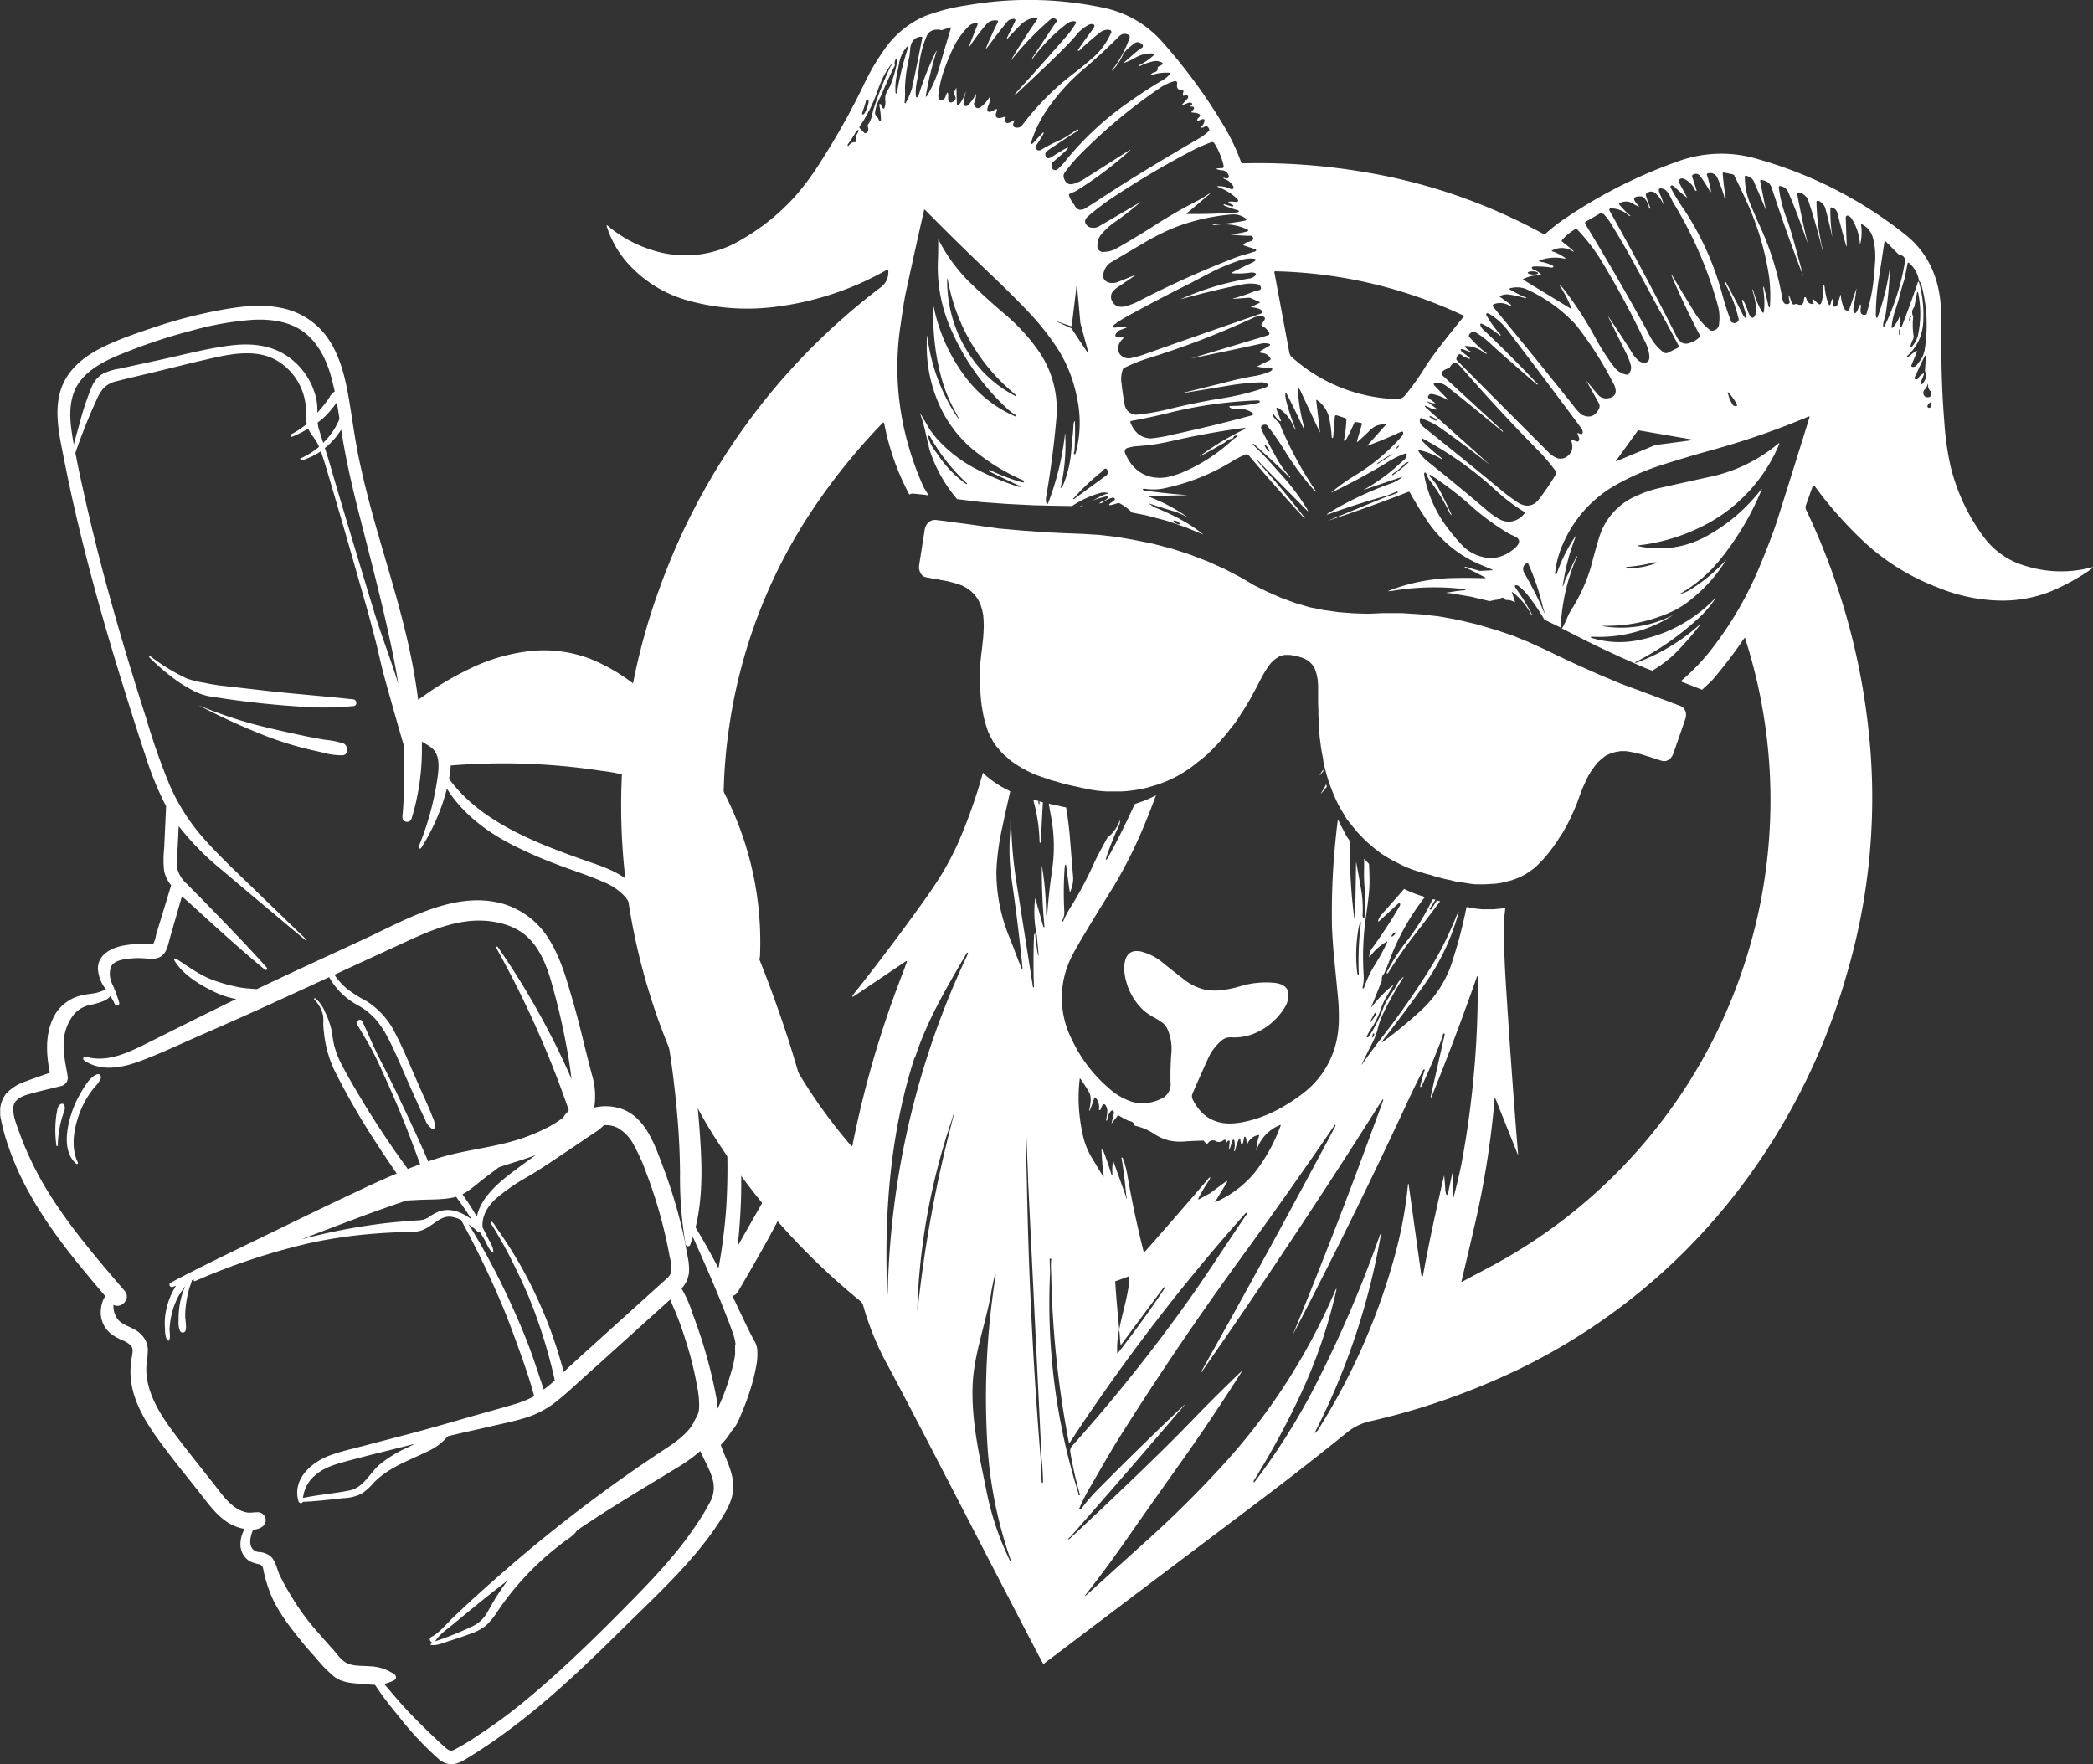 <svg xmlns="http://www.w3.org/2000/svg" xmlns:xlink="http://www.w3.org/1999/xlink" width="620.21" height="522.72" viewBox="0 0 620.21 522.72"><rect x="0" y="0" width="620.21" height="522.72" fill="#333333" stroke="none"/><defs><style>.aea391de-413d-41d4-88d7-98493054c54a{fill:none;}.aa944194-91ca-417e-ad3b-749a338df730{clip-path:url(#a91e193a-b781-4bcd-bc46-2beee56c229f);}.f2f0783e-b258-40b8-ad39-d664dd2d9706{fill:#fff;}.b600283d-55ff-4cf5-ba20-2993b78e97f3{clip-path:url(#a5a8a8d5-dced-40d3-82c0-33cdecf6e0bd);}</style><clipPath id="a91e193a-b781-4bcd-bc46-2beee56c229f" transform="translate(-10.96 -128.71)"><rect class="aea391de-413d-41d4-88d7-98493054c54a" x="102.22" y="20.47" width="568.8" height="662.26" transform="translate(-42.94 649.21) rotate(-77)"></rect></clipPath><clipPath id="a5a8a8d5-dced-40d3-82c0-33cdecf6e0bd" transform="translate(-10.96 -128.71)"><rect class="aea391de-413d-41d4-88d7-98493054c54a" x="11.02" y="219.35" width="240.02" height="432.08"></rect></clipPath></defs><g id="f16b1ab0-bbf9-4c64-8518-5bbc87fa4b5a" data-name="Ebene 2"><g id="f50408b9-38f2-48e9-9880-24be2a7ffcdc" data-name="Ebene 1"><g id="a5ebdab8-9dd6-4b4b-aed8-2fe8f99646bc" data-name="Gruppe 162"><g id="b7b83c6e-80cc-4349-997c-00e0158e7ba8" data-name="Gruppe 153"><g class="aa944194-91ca-417e-ad3b-749a338df730"><g id="a71ef2e3-69e5-41cf-925b-f4fc08136b7d" data-name="Gruppe 133"><g id="b5005565-9334-4e41-8736-cd817689f7e3" data-name="Gruppe 131"><path id="b6217a55-f0f0-451f-bfc6-ac4ee3bb2aed" data-name="Pfad 26" class="f2f0783e-b258-40b8-ad39-d664dd2d9706" d="M630.76,297.23c.59-.42.54-.53-.16-.35a35.25,35.25,0,0,1-19.4-.47,23.23,23.23,0,0,1-12.27-8.4,58.11,58.11,0,0,1-10-21.27,85,85,0,0,1-1.81-12.9q-1-12.24-.86-24.5c0-2.31,0-4.18,0-5.64-.1-2.59-.2-4.47-.31-5.63q-1.29-12.52-10.34-19.8A124.5,124.5,0,0,0,532.32,176a37.53,37.53,0,0,0-23.29.23A146.79,146.79,0,0,0,475.4,193a52.75,52.75,0,0,0-6.49,5,.47.47,0,0,1-.54.07,167.26,167.26,0,0,0-52.46-18.26,187.59,187.59,0,0,0-36.73-2.7.44.44,0,0,1-.44-.3A61.31,61.31,0,0,0,374.2,167a159.85,159.85,0,0,0-18.61-25.64A31.74,31.74,0,0,0,337.93,131a106.66,106.66,0,0,0-40.33-.74,59.05,59.05,0,0,0-12.6,3.23,28.64,28.64,0,0,0-12.3,10.34,67.34,67.34,0,0,0-5.26,8.9,213.88,213.88,0,0,1-13.22,23.78A80,80,0,0,1,246.48,187a65.52,65.52,0,0,1-15.89,12.77,32,32,0,0,1-26.91,2.87,37.16,37.16,0,0,1-12.59-7c-.35-.28-.45-.22-.31.21a30.13,30.13,0,0,0,7.54,12.29,37.15,37.15,0,0,0,16.75,9.69,65.14,65.14,0,0,0,24.78,1.9,88.65,88.65,0,0,0,33.79-11,.36.36,0,0,1,.5.13.37.37,0,0,1,.05.17,6,6,0,0,1-.58,2.89,6.08,6.08,0,0,1-1.9,2.1,194.09,194.09,0,0,0-65.59,89.79q-2.26,6.24-4,12.42a188.37,188.37,0,0,0,15.13,140q3,5.73,6.64,11.24a203.11,203.11,0,0,0,42,46.78,2.58,2.58,0,0,1,.83,1.25,84.57,84.57,0,0,0,7.2,17.64q3.84,7,22.75,43.59,19.29,37.3,23.27,44.79a.26.26,0,0,0,.35.13l.06,0q32-24.21,64-48.33,13.25-10,26.11-20.42a16.61,16.61,0,0,1,7-3.15,205.93,205.93,0,0,0,36.84-12.23q6.27-2.72,11.78-5.62a182,182,0,0,0,63-54.54,191.53,191.53,0,0,0,29.17-60.14,184.55,184.55,0,0,0,7.1-64.29,201.68,201.68,0,0,0-19.12-73,1.9,1.9,0,0,1-.16-1.42L548,273.1c.2-.59.5-.62.88-.1a116.92,116.92,0,0,0,15,16.78,66.72,66.72,0,0,0,20.94,12.87,51.17,51.17,0,0,0,18,4,38.76,38.76,0,0,0,15.86-2.7,66.81,66.81,0,0,0,12.14-6.71m-51.86-81.45c.15-.8.31-.81.46,0a30.33,30.33,0,0,1-.16,12.48,9.24,9.24,0,0,1-1.6,3c-.17.24-.38.36-.51.3s0-.9.67-2.26a1.85,1.85,0,0,0,.18-1.11,21.92,21.92,0,0,1-.1-5.72,2.35,2.35,0,0,1,.31-2.78Zm-2.07,6.72c.09-.32.2-.36.35-.13s0,.27-.13.45a.76.76,0,0,0-.15.23c-.52,1.39-.55,1.22-.08-.55M573.67,227c0-.7.13-.86.36-.48a.69.69,0,0,1,.06.49c-.29,1.28-.42,1.28-.41,0M327.58,584.57a.57.57,0,0,1,.28-.25,1.29,1.29,0,0,0,.3-.22Q345.25,564.69,362,545c.28-.33.27-.36,0-.09q-13.26,12.55-26.09,25.56a48.4,48.4,0,0,0-4.46,5.24.58.58,0,0,1-.45.29c-.16,0-.28-.19-.2-.37a55,55,0,0,1,3.33-6.48q6.3-11,8.23-14,17.24-27.43,36.29-53.62,14.15-19.44,27.69-39.26c.23-.34.35-.33.35,0a.9.9,0,0,1-.06.22Q387.27,498.95,367,535c-.13.08-.2.16-.19.26s.06.25.22,0q27.4-39.28,53-79.8,1.36-2.15.48.24-1.66,4.5-3.34,9.05-11,30-23.16,59.6c-.08.2-.08.21,0,0q18.09-34.71,34.55-70.23c1.3-2.77,2.64-5.52,4.07-8.23a.63.63,0,0,1,.2-.23q.44-.24.21.45c-.45,1.4-.85,2.82-1.18,4.25-.11.5,0,.61.25.35a.69.69,0,0,0,.16-.22q3.38-7.15,6.13-14.55a1.87,1.87,0,0,0,.12-.57c0-.24.12-.38.29-.41s.29.16.25.35l-3.92,17.29c-.42,1.84-.27,1.89.43.14q6.86-17,12.95-34.34c.22-.6.32-.58.33.05a285.28,285.28,0,0,1-4.64,54.18q-.7,3.86-2.48,10.74a.21.21,0,0,1-.07.13c-.12.15-.18.1-.17-.12a67.08,67.08,0,0,0,.09-6.8c0-.72-.13-.73-.29,0q-.57,2.48-1.08,5c-.31,1.48-.6,1.63-.87.43a3.2,3.2,0,0,1-.09-.62c-.07-1.37-.18-2.74-.32-4.1,0-.22-.06-.22-.11,0q-3.92,16.89-6.19,29.37c0,.18-.11.26-.24.25a.37.37,0,0,1-.25-.33l-3.71-26.54c-.11-.77-.2-.77-.28,0a124.11,124.11,0,0,1-3.46,19.22,191.4,191.4,0,0,1-22.93,52.8,4.15,4.15,0,0,1-1,1.18c-.22.16-.26.12-.14-.13a205.57,205.57,0,0,0,19.49-58.29.37.37,0,0,0,0-.18c0-.33-.12-.35-.23,0A364.31,364.31,0,0,1,402,536.74a191.91,191.91,0,0,1-19.25,31.07c-.18.23-.29.21-.32,0a.8.8,0,0,1,.14-.49,237,237,0,0,0,13.65-25.11,152.56,152.56,0,0,0,10.63-30.74c.27-1.17.16-1.2-.32-.1A183.32,183.32,0,0,1,373,563.21q-10.41,11.35-21.83,21.66L333.3,601c-1,.91-1.09.84-.25-.24q5-6.35,10.14-13.62Q352.37,574,361.61,561q8.82-12.47,17-25.35c.43-.68.37-.74-.22-.17Q371.58,542,364.8,549,353.13,561.17,328,584.62c-.39.36-.51.34-.38,0M413.3,417.45a1.26,1.26,0,0,1-.17-.57,45.58,45.58,0,0,1,.28-12.4,11.86,11.86,0,0,1,.4-1.84c.37-1,.49-1,.36.09a92.17,92.17,0,0,0-.57,14.48c0,.4-.09.48-.29.24m-73,44.11c0,.11,0,.12.09,0l1.73-2.19a.4.4,0,0,1,.52,0c.82.49,1.66.94,2.52,1.36l1,.31a1.17,1.17,0,0,1,.85.88.51.51,0,0,0,.37.39,17.34,17.34,0,0,1,5.78,2.52,14.13,14.13,0,0,0,4.45,1.89,16.67,16.67,0,0,0,4.73.2c1.74-.11,3.49-.19,5.24-.22,0,0,0,0,.06,0,.58.85,1,1.09,1.29.71a1.75,1.75,0,0,1,2.3-.57,1.83,1.83,0,0,0,1.89,0c.88-.67,1.24-.51,1.06.47-.07.37,0,.39.19.07q.53-.89.84-.66a.65.65,0,0,1,.13.6q-.56,4.1.72-.41a.83.83,0,0,1,.26-.44c.37-.26.53.32.53,1.72a4.31,4.31,0,0,1-.11.94c-.17.73-.12.91.15.53a.57.57,0,0,0,.11-.28,13.75,13.75,0,0,1,1-2.93c.27-.59.45-.57.52.08.27,2.06.62,1.86,1.06-.58.06-.35.18-.49.36-.4a.88.88,0,0,1,.25.53l.29,1.36c.05.25.13.24.22,0a4.18,4.18,0,0,1,3.06-2.36c.26-.08.35,0,.27.27a16.73,16.73,0,0,0-.79,4.09c0,.22,0,.23.1,0a11.84,11.84,0,0,1,6.9-7.34c.21-.08.28,0,.19.19a50.75,50.75,0,0,1-7.68,13.89,31.34,31.34,0,0,1-11.58,8.71c-.17.08-.21,0-.1-.13l3.27-5.4c.47-.77.33-.88-.4-.33l-4.49,3.32-1.5.8-1.51.84c-.43.24-.54.14-.31-.3a46.77,46.77,0,0,1,3.14-5.28,1.18,1.18,0,0,0,.16-.29c.27-.73.08-.74-.54,0q-9.15,10.71-18.46,21.25c-.34.4-.58.34-.7-.17q-2.85-11.4-4.83-23a28.34,28.34,0,0,0-1.21-4.23c-.08-.21-.27-.34-.37-.23s-.06.18,0,.35a1.32,1.32,0,0,1,.08.33q.79,5.09,1.25,10.21c.38,1.81.3,1.86-.22.14l-3.54-9.89c-.08-.18-.12-.18-.14,0a18.27,18.27,0,0,0-.16,3.84.24.24,0,0,1,0,.2.12.12,0,0,1-.14,0,.26.26,0,0,1-.16-.19c-.71-2.32-1.48-4.62-2.35-6.89a.75.75,0,0,0-.17-.3c-.29-.31-.43-.26-.41.16.11,2.49.31,4.94.62,7.34q.11.7-.27.09-1.53-2.58-3.1-5.14a22.48,22.48,0,0,1-2.57-6,49.58,49.58,0,0,1-1.14-6.4,46.81,46.81,0,0,1,0-11.16c0-.22.09-.24.21-.06.83,1.18,1.61,2.39,2.34,3.61a4.42,4.42,0,0,1,.71,2.44,12.85,12.85,0,0,1-.31,2.62c-.26,1.14-.17,1.16.27.1a31.82,31.82,0,0,0,1.07-3c.09-.33.25-.36.47-.1a4.22,4.22,0,0,1,.95,3.37c0,.16,0,.25.19.25a.34.34,0,0,0,.3-.25c.6-1.77,1.2-2,1.77-.58a2.81,2.81,0,0,1,.19,1.35,22.47,22.47,0,0,1-.31,2.29.45.45,0,0,0,0,.2c0,.12.1.14.19.08a.37.37,0,0,0,.12-.25,4.39,4.39,0,0,1,1.15-2.61.43.43,0,0,1,.53-.09c.3.21.38.58.21,1.1-.08.28-.28,1.13-.59,2.55m2.25,61.19c.14,1.42.2,2.88.36,4.29,0,.32.15.34.33.09q6.25-8.48,12.38-16.66a.55.55,0,0,1,.2-.17c.37-.17.4,0,.11.41q-6.39,9.6-13.74,19c-.13.18-.21.16-.23-.06a25.23,25.23,0,0,1,.59-6.88c-.45-4.59-.88-9.19-1.17-13.88a1.15,1.15,0,0,0-.07-.36c.8-.26,4.24-1.61,4.24-1.52,0,4.71-2,10.37-3,15.76m-12.09,48.58a188.34,188.34,0,0,1-8.41-65.43L322,502a.36.36,0,0,1,.25-.38c.16,0,.22.09.2.39a20.45,20.45,0,0,0,0,3.67A294.21,294.21,0,0,0,327.66,556c.07.33.19.35.37.08A582.17,582.17,0,0,1,380,488.26a.58.58,0,0,1,.25-.18c.37-.11.4,0,.12.46q-4.56,6.73-9.05,13.51-4.61,6.93-7.33,10.8a502.74,502.74,0,0,1-35.34,44.34,2.12,2.12,0,0,0-.53,1.83,118.06,118.06,0,0,0,2.81,12.46.26.26,0,0,1-.15.35h0c-.15,0-.21,0-.22-.23a1.36,1.36,0,0,0,0-.29m-25.94-59.4c.52-2.71.9-4.52,1.17-5.45,0-.1.09-.16.16-.15s.09.08.07.2a229.58,229.58,0,0,0-2.37,51.85,126.41,126.41,0,0,0,6.8,32.57c0,.13,0,.25,0,.28a.22.22,0,0,1-.16,0,.31.31,0,0,1-.09-.11,84.33,84.33,0,0,1-6.71-19.53c-2.21-11-4.94-22.36-4.25-33.58.5-8.11,3.62-16.63,5.43-26.05m10.93-33.51,4,82.26c.24,2.32.38,4.64.43,7,0,.2,0,.33-.14.38s-.26-.08-.27-.28l-.31-7.13q-3.33-40.9-4.07-82-.9-33.88.39-.24m-22.79-17.32q1.83-6.27.1.53a373.8,373.8,0,0,0-9.85,53.31q-.37,4.27-.26-.06a194,194,0,0,1,10-53.78m-10.73-19c3.53-10.95,9.47-20.9,15.24-30.84.12-.2.23-.29.34-.26s.15.23.07.41A246.3,246.3,0,0,0,274.06,510q-.12,4.63-.26.3c-.79-23.09,1.07-46.17,8.16-68.2m-9.49-188c.27-.29.45-.23.52.16a74,74,0,0,0,7.42,21L281,275l.77,0,2.19.22,1.07.11,1.08.19c-.51-1-1.18-1.84-1.63-2.84a89.36,89.36,0,0,1-4.43-12.27,83.45,83.45,0,0,1-2.26-35.18q1-7.06,1.55-9.68Q282,203.25,284.78,191c.05-.21.16-.25.3-.09q9.71,9.84,19.71,19.34,5.5,5.22,10.75,10.7a77.13,77.13,0,0,1,9.07,11.47,42.1,42.1,0,0,1,5.49,14.14,34.75,34.75,0,0,1-.4,16.5c-.06.2-.25.31-.39.22s-.17-.28-.08-.53a1.55,1.55,0,0,0,.13-.48c.16-2.7.21-5.39.13-8.1,0-.86-.15-.88-.37-.05a.92.92,0,0,0-.05.28c-.06,1.37-.16,2.71-.32,4.06-.1.89-.22,2.24-.37,4.06a32.51,32.51,0,0,1-2.59,10.4.59.59,0,0,1-.24.3c-.23.12-.31,0-.24-.29a56.74,56.74,0,0,0,1.29-15.7c0-.22,0-.22-.05,0a82.14,82.14,0,0,1-4.95,20.41c-.29.76-.5.67-.65-.28a3.78,3.78,0,0,1,0-1.3q2.07-12.18,3-22.95a30.27,30.27,0,0,0-5.57-20.87A56.14,56.14,0,0,0,308.93,222q-5.71-4.84-11.08-10.08a49.5,49.5,0,0,1-8.72-12.05c-.1-.2-.15-.18-.15,0,0,1.87,0,3.74-.07,5.61a45.34,45.34,0,0,0,3.38,19.7,70,70,0,0,0,16.46,24,18.65,18.65,0,0,0,3,2.43c.36.22.45.37.27.46s-.31,0-.64-.15A36.7,36.7,0,0,1,297,240.39a52,52,0,0,1-9.34-20.68c-.05-.21-.07-.21-.08,0a68.73,68.73,0,0,0,2.64,22,45.15,45.15,0,0,0,3.94,9.21q2.29,4.26-.49-.06a55.83,55.83,0,0,1-7.94-22.6q0-.31-.06,0a42.77,42.77,0,0,0,3.53,20.21,36.64,36.64,0,0,0,11.5,14.58A62.79,62.79,0,0,0,314,271a.57.57,0,0,1,.41.44c0,.24-.27.28-.83.12a57.81,57.81,0,0,1-8.95-3.39c-.35-.17-.56-.21-.64-.14s0,.32.29.45q7.33,3.58,8.72,4.15c.68.29.68.4,0,.33a.78.78,0,0,1-.21,0,77.24,77.24,0,0,1-12.42-5.2,40.64,40.64,0,0,1-12.54-9.94,23.56,23.56,0,0,1-2.24-3.35c-.62-1.07-1.25-2.13-1.9-3.18-.12-.18-.14-.17-.07,0a53.2,53.2,0,0,1,1.65,5.8q1,4.59,1.46,5.85a42.29,42.29,0,0,0,7.86,13.68l7.17.87,7.72.55,7.76.39,5.76.14,5.2.08.46,0a29.68,29.68,0,0,1,8.27-3.84,3.85,3.85,0,0,1,2.35,0c.17.06.17.1,0,.15-1.86.45-3.28,1.52-4.95,2.25a26.72,26.72,0,0,1,4.37-1.38c.73-.14.84.06.34.6a2.42,2.42,0,0,1-1.37.79,1,1,0,0,0-.3.13c-.81.54-.8.68,0,.41a.86.86,0,0,0,.24-.11,8.66,8.66,0,0,1,3-1.47c.5,0,.73.15.71.47a.72.72,0,0,1-.35.48c-2.13,1.41-1.75,1.65,1.12.7a.88.88,0,0,1,.6,0,14.54,14.54,0,0,1,3.48,2.54c.07.07.11.15.18.21l4.23.84,6.16,1.62L362.4,285l5.15,2.12a40.8,40.8,0,0,0-5.47-3.76,65.63,65.63,0,0,0-7.85-3.86,8.07,8.07,0,0,1-2.52-1.39c-.19-.15-.17-.18.05-.11,2.37.81,4.75,1.55,7.15,2.24a22.22,22.22,0,0,1,4.36,2c.18.11.19.1,0,0a52.13,52.13,0,0,0-12.06-6.42c-.18-.06-.17-.1,0-.1l11.8-.29c.32,0,.33,0,0,0q-6.39-.44-12.74-1.35c-.4-.06-.61-.16-.65-.31s.19-.28.44-.24a16.25,16.25,0,0,0,5.3,0,63.25,63.25,0,0,0,20.85-8.2A29.47,29.47,0,0,1,380,263.4a.85.85,0,0,1,1,.24q8,9.48,16.31,18.47a.35.35,0,0,0,.13.08c.21.09.22,0,0-.24q-6.31-8.16-13.22-15.84c-1.32-1.79-1.25-1.85.23-.13l13.5,13.7c.73.74.82.67.28-.22a64.88,64.88,0,0,0-6.71-9.1l-4.47-5q-2.25-2.49-4.71-4.77a.31.31,0,0,1-.11-.3c.05-.13.14-.13.28,0q5.44,4.75,10.56,9.85c.07.07.13.09.18.07a.14.14,0,0,0,0-.21,26.5,26.5,0,0,1-3.67-5q-2.43-4.29-4.65-8.67c-.58-1.16-.25-1.76,1-1.79a.69.69,0,0,1,.52.26,66.36,66.36,0,0,1,5,7.12,86,86,0,0,0,9,12.16.38.38,0,0,0,.28.14c.2,0,.21-.09,0-.26a.52.52,0,0,1-.14-.16,109.67,109.67,0,0,1-10.48-19.62,1.24,1.24,0,0,0-.4-.48,5.51,5.51,0,0,1-1.65-2,.33.33,0,0,1,0-.24q0-.54.36,0a6.75,6.75,0,0,0,1.62,1.87c.5.38.62.28.38-.3l-1-2.49c-.45-1.12-.18-1.32.82-.61a11.53,11.53,0,0,1,4,5.11,1.11,1.11,0,0,0,.09.19c.75,1.14.85,1.16.3.07a.87.87,0,0,1-.07-.17q-2.64-7.15-2.73-9.35c0-.86.16-.85.61,0q2.34,4.6,4.49,9.23c.64,1.37.77,1.33.38-.13A50.41,50.41,0,0,1,395.6,245c-.09-1.54.19-1.62.84-.23L402,256.66c.09.2.12.19.1,0L401,247.41c0-.22,0-.27.22-.15a8.7,8.7,0,0,1,3.67,5.63,35.36,35.36,0,0,1,.69,5.22c0,.24.08.37.18.39s.25-.13.27-.33l.48-6a.41.41,0,0,1,.41-.42H407l2.63.87a.49.49,0,0,1,.29.49,34.8,34.8,0,0,1-.65,5.67c-.11.57,0,.7.4.39a1.11,1.11,0,0,0,.25-.32c.85-1.57,1.62-3.16,2.33-4.79a.45.45,0,0,1,.46-.29l1.54.24a.33.33,0,0,1,.27.38s0,0,0,0l-1.41,4.92c-.11.41,0,.48.29.2,1.11-1,2.19-2,3.22-3a6.85,6.85,0,0,1,2.16-1.62,8.82,8.82,0,0,1,2.73-.53c.22,0,.25.07.11.23l-5.37,6c-.14.16-.11.21.09.13q4.79-1.74,9.37-3.89c.86-.41,1.19-.24,1,.51a1.78,1.78,0,0,1-.41.7,59.47,59.47,0,0,1-14,11.68,55.15,55.15,0,0,0-6.74,4.83c-.17.14-.15.16.05.07a179.17,179.17,0,0,0,17.11-9.33,25.86,25.86,0,0,1,4.67-2.2.35.35,0,0,1,.43.21.68.68,0,0,1,0,.14,2.31,2.31,0,0,1-.9,1.65l-.7.57a54.59,54.59,0,0,1-11.27,8.25c-.15.08-.14.1,0,0l11.33-3.85q.35-.12.06.12a10.64,10.64,0,0,1-3.26,1.81,98.4,98.4,0,0,0-18.23,8.64c-1,.61-1,.7.15.31q8.37-3,16.94-5.37l2.87-1.17a.28.28,0,0,1,.38.11l0,.05c0,.11-.07.19-.23.22a1.12,1.12,0,0,0-.26.08,13.15,13.15,0,0,1-2.64.93q-8.52,3.5-17.07,7c-.39.16-.34.16.18,0q11.65-3.86,23.11-8.32a.39.39,0,0,1,.46.17,108.85,108.85,0,0,0,5.85,9.43,35.65,35.65,0,0,0,15.59,12.18l2.78,1.16c.41.17.39.27-.06.29l-3.46.19-4-1.17c-.23-.06-.44,0-.46.1s.12.16.38.2a1.82,1.82,0,0,1,.4.11q2.58,1.25,5.11,2.6c.44.24.41.34-.1.32q-4.49-.15-9.06-.06a56.13,56.13,0,0,0-19,3.69c-.62.24-.54.28.05.18l.31,0h.06A75.07,75.07,0,0,1,445,303.3c.36.05.38.13.08.25a1.46,1.46,0,0,1-.46.1c-1.76.1-3.51.47-5.26.72l1.64.16,5.88,1,5.46,1.3c.73-.1,1.38-.35,2.12-.4a1.66,1.66,0,0,0,.84-.26c.77-.47,1.3-.45,1.6.05a.5.5,0,0,0,.45.28,4.37,4.37,0,0,1,2.29.56c.23.14.3.08.22-.15l-.88-2.65c-.06-.16,0-.19.11-.11a18.86,18.86,0,0,1,5.56,6.6l.33.14a64.81,64.81,0,0,0-4.81-7.84c-.5-.67-.43-1,.2-.92a1.26,1.26,0,0,1,.61.25,17.43,17.43,0,0,1,3.27,3.43,57.83,57.83,0,0,1,4.38,6.58l.62.26,4.4,2.12c-.15-.07-.2-.52-.14-1.43A58.91,58.91,0,0,1,478.11,294a1.08,1.08,0,0,1,.18-.24c.08-.09.07-.15,0-.18a.16.16,0,0,0-.2.09l-3.27,6.77c-.86,2.66-1,2.74-.5.22A61.48,61.48,0,0,1,478,287.44c.08-.2.07-.21-.06,0a46.51,46.51,0,0,0-5.64,11.14.52.52,0,0,1-.31.35c-.18.05-.24-.08-.22-.38a28.25,28.25,0,0,1,2.55-9.14,36.61,36.61,0,0,1,15.32-16.92,71.77,71.77,0,0,1,13.77-6q7.29-2.34,14.68-4.38a233.64,233.64,0,0,0,28.75-9.95c.29-.12.39,0,.3.28q-4.68,15.09-9.26,29.58-1.83,5.82-5.65,14.93a105.75,105.75,0,0,1-14.77,25,64.33,64.33,0,0,1-8.49,8.66l1.63.63,4.74,1.86c1.07-1.07,2.27-2,3.26-3.14a137.16,137.16,0,0,0,9.22-12.12c.12-.18.22-.15.28.05A156.66,156.66,0,0,1,452,504.38q-3.78,2-7.74,4.12c-.2.1-.27,0-.22-.17q2.1-8.73,4.05-17.21a264.41,264.41,0,0,0,5.76-36.69c0-.46.15-.48.32,0l6.56,16.4c.08.21.12.19.09,0q-2.11-26-3.71-51.93-.52-8.42-.48-16.82c0-1.46.28-2.86.38-4.3l-.28.06-1.65.16-1.65.15h-3.22l-1.58-.15L447,397.7l-1.47-.22a137.46,137.46,0,0,1-4.72,17.62,33.38,33.38,0,0,1-8.74,13,131.27,131.27,0,0,1-11.41,9.38c-.07.06-.16.07-.19,0a.09.09,0,0,1,0-.09.11.11,0,0,1,0-.08q6.48-8.28,12.58-16.84a67.49,67.49,0,0,0,9.75-20c.67-2.24.51-2.14-.5.28-1.1,2.67-2.3,5.3-3.58,7.87a85.14,85.14,0,0,1-4.26,7.52A236.85,236.85,0,0,1,420.55,436q-3,3.86-5.79,7.84c-.33.47-.38.48-.16,0q1.53-3.17,3.13-6.3a20,20,0,0,0,1.54-4.18,25.1,25.1,0,0,1,1.62-4.44,101.82,101.82,0,0,1,5.92-10.54c.12-.2.09-.22-.09-.09a6.26,6.26,0,0,0-1.66,1.89c-.69,1.2-1,1.82-1.06,1.85-.62.91-1.22,1.81-1.81,2.73a15,15,0,0,0-1.41,2.9,42.2,42.2,0,0,1-4.12,8.09.67.67,0,0,1-.49.36c-.27,0-.29-.21,0-.71a14.15,14.15,0,0,1,1.12-1.92,22.17,22.17,0,0,0,2.7-5.37,20.09,20.09,0,0,1,1.63-3.71c.75-1.23,1.48-2.47,2.19-3.7.12-.19.08-.22-.09-.08a39,39,0,0,0-6.29,6.48c-.17.21-.21.19-.1-.06l3.14-7.81a2.16,2.16,0,0,1,.63-2c.67-1.51,1.29-3,1.85-4.58a69.13,69.13,0,0,1,10.28-18.17l-.1,0-1.55-.48-1.48-.53-1.52-.62-1.44-.68-.1-.05c-2.18,2.48-4.35,5-6.55,7.44a5.34,5.34,0,0,0-1.07,1.73c-.21.56-.09.65.35.25l5.44-5a.5.5,0,0,1,.54-.13c.18.13.16.38,0,.75a146.2,146.2,0,0,1-8.21,12.55,4.6,4.6,0,0,0-.84,2.45q0,.33.18.06a15.56,15.56,0,0,1,5-4.48c.19-.11.24-.05.15.15a56.63,56.63,0,0,1-3.49,6.46,30.75,30.75,0,0,0-3.36,7c-.05.18-.14.27-.25.27s-.23-.17-.19-.34a12.09,12.09,0,0,0,.31-3.65,82.56,82.56,0,0,1,.7-17.42c.56-3.85.89-6.74,1-8.64.09-2.29,0-4.57-.11-6.86l-.12-.12-1.22-1.28-.13-.15c0,1.1.05,2.21,0,3.3a49.2,49.2,0,0,0,.23,6.07,42.39,42.39,0,0,1-.06,7.64c-.07.62-.22.75-.46.41a.9.9,0,0,1-.15-.6,34.16,34.16,0,0,0-.45-7.82c-.46-2.63-.94-5.25-1.42-7.88,0-.17,0-.17-.06,0l-.27,16.52c0,.09-.07.16-.13.14l-.07,0a.14.14,0,0,1-.05-.12A152.94,152.94,0,0,1,411,378l-.06-.1-1-1.46-.83-1.59-.83-1.59-.81-1.66-.05-.11a216.53,216.53,0,0,0-1.77,31.27q.13,4.64.79,11.21c.57,5.72.93,9.46,1.08,11.19s.2,3.51.18,5.48a30.29,30.29,0,0,1-.49,5.46A26.57,26.57,0,0,1,397.93,452a50.06,50.06,0,0,1-7.39,5,38.29,38.29,0,0,1-8.27,3.49q-5.91,1.71-9.74.84-5.34-1.2-8.12-6.79a2.16,2.16,0,0,1-.05-1.84q2.2-5.07,4.63-10.42a14.55,14.55,0,0,1,4-5.26,3.86,3.86,0,0,1,2.78-.92,15.7,15.7,0,0,0,8.08-1.7,18.85,18.85,0,0,0,7.44-6.59,7.52,7.52,0,0,0,1.49-4.43c-.11-2.07-1.61-3.23-4.47-3.46a26.13,26.13,0,0,0-9.71,1,31.86,31.86,0,0,1-5.3,1.14,15.63,15.63,0,0,1-5.37-.13,15.09,15.09,0,0,1-5.79-2.74c-2.13-1.65-4.25-3.3-6.35-5a16.42,16.42,0,0,0-6.58-3.49q-4.53-1-5.06,3.9a10.28,10.28,0,0,0,.05,2.54,18.29,18.29,0,0,0,5.62,10.95,16.61,16.61,0,0,0,3.26,2.19,26.25,26.25,0,0,1,2.24,1.41,4.62,4.62,0,0,1,1.6,2,14.34,14.34,0,0,1,1.18,6.69,82,82,0,0,0-.27,9.14,4.67,4.67,0,0,1-2.85,4.81,12.2,12.2,0,0,1-8.56.87,19,19,0,0,1-7-4.14,42.83,42.83,0,0,1-10.82-14.28,27.1,27.1,0,0,1-.2-24.36q1.64-3.51,12.76-21.37a140.43,140.43,0,0,0,9.57-19.51c.86-2.05,1.8-4.53,2.78-7.16l-.54.28-1.6.75-1.58.66-1.63.57-.92.32c-2.52,5.37-5.05,10.74-8,15.92a1.85,1.85,0,0,1-.21.33c-.44.53-.5.3-.16-.68a95.48,95.48,0,0,1,3.73-9.36,2.52,2.52,0,0,0,.22-1.48,10.88,10.88,0,0,1-3.69,5.21c-2.2,4-3.5,6.5-3.92,7.46a105.68,105.68,0,0,1-7.15,13.41,28.24,28.24,0,0,0-2,3.84.3.3,0,0,1-.25.18c-.18,0-.21-.08-.1-.25a5.46,5.46,0,0,0,.61-3.17,102.35,102.35,0,0,1,.15-12.87,1.45,1.45,0,0,1,.06-.3c.18-.5.31-.4.41.29q.47,3.72,1,7.42c0,.22.09.23.16,0a9.41,9.41,0,0,0,.87-4.11l-1-12.25c-.28-3.29-.67-6.06-1.1-8.58l-1.24-.24-1.57-.4-1.54-.29-.79-.21c.25,1.44.5,2.87.76,4.3a47.6,47.6,0,0,1,.29,15q-1,6.75-1.51,13.56c0,.29-.09.36-.21.22a.46.46,0,0,1-.11-.3,89.62,89.62,0,0,0-1.21-14.16c0-.21,0-.21-.05,0a169.43,169.43,0,0,0,.76,17.74c0,.18,0,.28-.12.27a.28.28,0,0,1-.23-.23l-2.31-8.19c-.05-.17-.08-.17-.1,0a32.88,32.88,0,0,0,.5,10.79l.44,4.76q.24,2.79-.3-.05l-.57-4.31c0-1.17-.14-1.25-.41-.25a1.54,1.54,0,0,0,0,.3q-.28,7.38,0,14.76c0,.2,0,.29-.13.28a.26.26,0,0,1-.19-.25q-2.42-15.4-4.85-30.81A125.59,125.59,0,0,1,310.58,370c0-.23,0-.23-.05,0a22.93,22.93,0,0,0-.16,2.75c0,1.13,0,2.05-.07,2.74a61.92,61.92,0,0,0,.47,14.07q1.88,12.9,3.17,25.76.12,1.23-.36.09c-.68-1.63-1.32-3.27-1.94-4.93q0-.14-1.88-4.81a50.59,50.59,0,0,1-3.54-18.88,72,72,0,0,1,1.74-12.9c.74-3.6,1.56-7.14,2.35-10.7l-1.44-.75-1.42-.75-1.38-.91-1.32-.91-1.34-1.05-1.18-1.14a155.44,155.44,0,0,1-7.39,20.88,87.91,87.91,0,0,1-4.61,8.82q-1.94,3.27-5.49,8.26-10,14-20.69,27.47c-.85,1.08-.7,1.24.43.47l14.87-10c.33-.22.44-.14.3.23-.37,1.06-.77,2.14-1.19,3.25a302.74,302.74,0,0,0-14.89,51c-.07.35-.22.39-.44.12a155.58,155.58,0,0,1-34-67.88A152.72,152.72,0,0,1,227.05,344a155.78,155.78,0,0,1,25.31-65.18,185,185,0,0,1,20.1-24.73M423.71,405.43c.32-.34.66-.53.76-.43s-.07.45-.38.79-.66.52-.76.42.07-.44.38-.78m-5.64,23.93c.32-.59.53-.69.6-.29a.73.73,0,0,1-.15.57q-2.83,4.14-.45-.28m0,5.61a.37.37,0,0,1,.09.47c-.51,1.09-.66,1.05-.45-.1.06-.36.18-.47.36-.37M524.9,249a.85.85,0,0,1-.5-.37,10.36,10.36,0,0,1-1.43-3.51c-.07-.27,0-.31.18-.09a17.55,17.55,0,0,1,2.32,3.17c.43.75.24,1-.58.8m-23.62,11.66-11.21,4.67c-.28.11-.33.05-.16-.18l6.36-8.81a.35.35,0,0,1,.49-.07l0,0,16.06,2.76c.12.11-11.42,1.54-11.57,1.6m-33.37,48q-2.31-5.07-5.08-9.88a2.72,2.72,0,0,1-.48-1.77,2,2,0,0,1,1.08-1.39.3.3,0,0,1,.42.14h0a67.82,67.82,0,0,1,4.35,12.93c.79,2.4.69,2.38-.3,0m-29.57-43.95a.28.28,0,0,0-.14-.27,51.15,51.15,0,0,1-5.75-5.06.65.65,0,0,1-.21-.39c-.06-.38.14-.43.62-.17a104.71,104.71,0,0,1,21.25,15.05,53,53,0,0,0,8.59,6.53.29.29,0,0,1,.11.39l0,0a6.15,6.15,0,0,1-4.22,2.49,5.8,5.8,0,0,1-3.6-.92,22.22,22.22,0,0,1-3.13-2.23q-8.7-7.41-17.65-14.55a13.22,13.22,0,0,1-2.69-2.9c-.33-.47-.21-.65.35-.52a21.46,21.46,0,0,1,6.2,2.52c.17.11.26.1.29,0m21.58,26.4a11.49,11.49,0,0,1-4.36,2.55,9.26,9.26,0,0,1-4.87.2,12.67,12.67,0,0,1-6-3.1,53.34,53.34,0,0,1-4.29-5A36.58,36.58,0,0,1,433,269.52a1.45,1.45,0,0,1,0-.51c.07-.39.27-.39.59,0a1,1,0,0,1,.2.44,5.63,5.63,0,0,0,1,1.84,53.64,53.64,0,0,1,5.76,9.45,1.45,1.45,0,0,0,.34.47c.22.21.27.17.14-.12-1.65-3.62-3-6.31-4-8.1a14.77,14.77,0,0,0-2.32-3c-.17-.17-.24-.38-.16-.5s.25-.08.5.08a94.43,94.43,0,0,1,11.42,8.69,71.79,71.79,0,0,0,11.77,8.66l1.64.77q2.46,1.17,0,3.43M424,269.31c-.4.27-.55.29-.46,0a.55.55,0,0,1,.24-.28,18.1,18.1,0,0,0,3.25-2.73,2.1,2.1,0,0,1,1.14-.64c.25-.05.27,0,.08.18a48.49,48.49,0,0,1-4.25,3.45m1.18-7.94c-.67.54-.8.55-.39,0s.65-.73.69-.54a.72.72,0,0,1-.3.52m-5.95,4.83c-.26.17-.3.12-.12-.11a1.35,1.35,0,0,1,.49-.4,3.4,3.4,0,0,0,.52-.31,14.57,14.57,0,0,1,3.36-2q.38-.16,0,.06Zm-32.61-4.81c.37.54.6,1,.49,1.12s-.52-.29-.9-.83-.6-1-.49-1.11.51.29.9.82m-19.42,2.25c2.28-1.26,4.46-2.49,6.57-3.69l.94-.71a2.15,2.15,0,0,1,1.24-.44.7.7,0,0,0,.53-.49.51.51,0,0,1,.34-.4c1.32-.35,1.19,0-.41,1a51.41,51.41,0,0,1-14.1,9.4,26,26,0,0,1-4.7,1.65,12.09,12.09,0,0,1-4.9.23q-5.75-1-8.37-7.19a1.13,1.13,0,0,1,.61-1.49l.06,0a13,13,0,0,1,3.15-.57c1.8-.13,3.6-.33,5.38-.6,1.26-.19,3-.54,5.33-1.06q10.26-2.34,20.71-3.72c.42-.05.51,0,.26.29a1,1,0,0,1-.23.17,78.71,78.71,0,0,0-12.51,7.46c-.84.61-.8.65.1.15m-21.24-9.8a.28.28,0,0,1,.16-.35h.05q5.52-1,11-2.35a129,129,0,0,1,26.37-3.73,1.41,1.41,0,0,1,.5.07c.21.09.29.21.23.37a.62.62,0,0,1-.48.32A35.62,35.62,0,0,1,376,249c-1,0-1,.25-.17.71a3.26,3.26,0,0,0,1.64.14,7,7,0,0,1,4.44,1.08c.63.4.59.7-.13.9q-11.31,3.07-22.9,5.57a47.09,47.09,0,0,1-6.87,1.23c-2.85-.08-4.9-1.69-6.12-4.82M359.19,283a2.6,2.6,0,0,1,1.38.81c.19.19.15.29-.12.27a2.16,2.16,0,0,1-1.5-.62c-.38-.4-.3-.55.24-.46m-20.45-13.37-9.51,6.95c-.11.08-.24.06-.27,0s0-.12.08-.18a.64.64,0,0,0,.15-.13,67,67,0,0,1,8.12-7.68c.24-.22.46-.45.68-.69.45-.5.84-.45,1.14.15a1.29,1.29,0,0,1-.4,1.6M297.05,272a34.06,34.06,0,0,1-8.25-8.64s-.4-.57-1.15-1.6a10.71,10.71,0,0,1-1.63-3.57c-.07-.3,0-.42.22-.36a.7.7,0,0,1,.37.33,56.67,56.67,0,0,0,10.8,13.7c.22.21.2.31-.05.28a.5.5,0,0,1-.31-.14m14.52-26.1A35.17,35.17,0,0,1,299.07,235a39.47,39.47,0,0,1-7.44-23.43c0-.57.07-.5.21.2a57,57,0,0,0,20,33.85c.16.14.22.33.13.4s-.21,0-.43-.08m17-20.61L330,213.2c.15-.08,1.07,11.1,1.12,11.29l2.15,7.95c.26,1,.11,1-.45.14L328.46,226l-4.6-2.08c-.14-.22,4.51,1.57,4.72,1.46m-63.86-57.71c.69-.78.82-.64.39.44a1.93,1.93,0,0,1-.22.36,1.75,1.75,0,0,0-.23,1.76.47.47,0,0,1-.29.6.4.4,0,0,1-.15,0,1.94,1.94,0,0,0-1.57.81c-.25.31-.41.4-.5.25a.51.51,0,0,1,.11-.51c.79-1.11,1.54-2.25,2.24-3.42.08-.11.15-.22.23-.32m3.63-8.76a9.65,9.65,0,0,1-1.23,3.4.68.68,0,0,1-.36.31c-.37.12-.45-.11-.25-.67.37-1,.72-2.09,1-3.15.15-.48.36-.64.64-.44a.55.55,0,0,1,.18.55m6.55-10.58a105.93,105.93,0,0,0-5.28,13.38s-.11.53-.32,1.5a7.15,7.15,0,0,1-1.09,2.4.75.75,0,0,0-.09.65c.33,1,.12,1.61-.62,1.93A.47.47,0,0,1,267,168l-1.28-1.3a.41.41,0,0,1,0-.5,47,47,0,0,0,5.19-10.3,42.67,42.67,0,0,1,1.58-4,25.4,25.4,0,0,1,2.24-3.71c.55-.77.63-.73.24.11m1.72-.63a40.92,40.92,0,0,1-1.91,6.4q0,.08-1,1.83a4.05,4.05,0,0,0-.47,2.6,5,5,0,0,1,0,1c-.21,1.76-.64,1.86-1.29.28-.1-.22-.31-.35-.41-.24s-.11.23-.06.47a26.35,26.35,0,0,1,.46,4.15c0,.31-.08.45-.24.44s-.29-.15-.39-.38a3,3,0,0,0-.66-1,1.47,1.47,0,0,1-.45-1.27,11.27,11.27,0,0,1,1-3.36l.71-1.42c1.31-3.09,2.69-6.12,4.17-9.12a2,2,0,0,1,.36-1.93c.11-.12.17-.09.16.09Zm3.31-4.77a87,87,0,0,0-3.19,13,.71.71,0,0,1-.17.46q-.29.22-.33-.36a18.46,18.46,0,0,1,.46-5.34c0-.09.24-1.23.66-3.43a10,10,0,0,1,2.18-4.55c.5-.59.63-.52.38.21m1.34,11.54a20.32,20.32,0,0,1-1.84,4.48,2.09,2.09,0,0,0-.08.23.2.2,0,0,1-.23.17h0a.3.3,0,0,1-.17-.33,24.31,24.31,0,0,0,.11-4.09,44.33,44.33,0,0,1,1.29-9.31c.07-.35.16-1.15.27-2.38a4.53,4.53,0,0,1,.77-2.34A3,3,0,0,1,284,139.6a.27.27,0,0,1,.26.29v0q-2.24,11.37-3,14.51m11.44-17.24q-1.78,5.84-3.45,11.71a34,34,0,0,1-3.5,8.07c-.39.64-.51.61-.39-.14a96.25,96.25,0,0,1,3.16-13l-.11,0a85.23,85.23,0,0,0-5.17,12.91,2,2,0,0,1-.23.51c-.38.57-.62.48-.68-.26a16.14,16.14,0,0,1,.33-4.16c.26-1.42.46-2.79.6-4.1a30.52,30.52,0,0,1,2.27-9.25q1.05-2.36,4.12-1.87a.53.53,0,0,1,.32.08l2.5-.82c.24-.07.3,0,.23.29m47.57,1.16a21,21,0,0,1-5.28,7.37c-1.92,1.69-3.89,3.31-5.93,4.86a80.15,80.15,0,0,0-15.21,15.3,1.82,1.82,0,0,1-1.47.72c-1.19,0-1.5-.65-.91-1.83.18-.37.1-.44-.25-.23-1.92,1.18-2.67.83-2.27-1,0-.21,0-.27-.23-.2-2.33.88-3.14.33-2.42-1.63.24-.63.07-.78-.51-.44-1.59.93-2.34.86-2.26-.2a6.88,6.88,0,0,1,.46-1.46,6.91,6.91,0,0,0,.43-2.16c0-.22-.05-.23-.17,0a11.28,11.28,0,0,1-2.19,2.67c-1.12,1-1.94.93-2.43-.27a.74.74,0,0,1,0-.6,6.11,6.11,0,0,0,.56-2.41c0-.21-.05-.23-.15,0a14.7,14.7,0,0,1-2.1,3,.94.94,0,0,1-.7.37.87.87,0,0,1-.58-.22.62.62,0,0,1-.18-.56c.16-1,.34-2.05.57-3.06.16-.66.13-.67-.09,0a10.19,10.19,0,0,1-1.67,3.22c-.51.63-.78.55-.8-.22l-.12-4.41c0-.19,0-.2-.13,0l-.74,1.61c1,1.14.83,2-.58,2.54-.7.09-1-.28-1-1.09q.15-3.32-.82-.51a1.19,1.19,0,0,1-.33.53c-.7.64-1.23.62-1.58-.05a2.2,2.2,0,0,1-.15-1.24,33.78,33.78,0,0,1,1.93-7.93,64.81,64.81,0,0,1,2.74-6.42,23.39,23.39,0,0,1,4.13-5.7,3.3,3.3,0,0,1,2.59-1.08.24.24,0,0,1,.24.26.22.22,0,0,1,0,.08l-2.49,6.34c-.25.65-.19.68.19.11a66.61,66.61,0,0,1,4.77-6.32,3.41,3.41,0,0,1,3.39-1.22.25.25,0,0,1,.18.3.14.14,0,0,1,0,.06c-1.27,2.47-2.43,5-3.47,7.57-.24.56-.14.55.29,0,1.85-2.5,3.76-5,5.7-7.38a2.88,2.88,0,0,1,.93-.81,3.62,3.62,0,0,1,1.26-.25.39.39,0,0,1,.41.39.33.33,0,0,1,0,.19l-2.42,4.92c-.08.15-.06.31,0,.33s.15,0,.26-.17c1.13-1.24,2.29-2.45,3.46-3.65a7.45,7.45,0,0,1,4.67-2.36c.63-.08.76.15.4.66q-4,5.75-7.56,11.75c-.25.43-.25.47,0,.14a88,88,0,0,1,11.54-12,1.4,1.4,0,0,1,1.4-.25c.61.23.67.67.18,1.3-.34.43-.53.68-.57.74q-3.15,4.77-6.31,9.53c-.12.17-.08.25.07.24a.21.21,0,0,0,.15-.14l.09-.17a50.94,50.94,0,0,1,9.88-10,3.45,3.45,0,0,1,2-.76c.69,0,.87.29.52.9a22.76,22.76,0,0,1-2.35,3.25q-7.56,8.7-15.34,17.21a.46.46,0,0,0-.12.23c0,.2.12.15.43-.13q14.4-13.38,17.55-17.2a11.37,11.37,0,0,1,3.9-3.22,1.7,1.7,0,0,1,1-.17c.74.13.81.59.22,1.39-1.5,2-3,4.07-4.39,6.12-.21.3-.17.43.1.39a.69.69,0,0,0,.35-.2c1.9-1.84,3.9-3.58,6-5.22a3.61,3.61,0,0,1,2.81-.77.63.63,0,0,1,.54.7.35.35,0,0,1-.05.18m17.36,12.29a10.21,10.21,0,0,1-2.57,2q-3.85,2.22-9.66,6.3A90.55,90.55,0,0,0,327,176a15.56,15.56,0,0,1-2.69,2.87,1,1,0,0,1-1.44-.11,1,1,0,0,1-.24-.52,1.44,1.44,0,0,1,.42-1.58q9-7.56-.37-1.48c-1,.63-1.61.54-1.9-.3a1.28,1.28,0,0,1,.47-1.46q5-3.4,9-5.91c.26-.17.33-.28.21-.36a.42.42,0,0,0-.36,0c-.94.6-1.87,1.21-2.8,1.82a17.69,17.69,0,0,1-2.91,1.56,39.59,39.59,0,0,0-4.66,2.43,1.51,1.51,0,0,1-1.14.29.91.91,0,0,1-.71-.92.8.8,0,0,1,.17-.58c.77-1.12,1.49-2.28,2.15-3.47a.3.3,0,0,0,0-.16c0-.2-.09-.22-.23-.08-.86.89-1.71,1.79-2.54,2.72s-1.2.9-.72-.51a37.55,37.55,0,0,1,4.88-9.59,61.05,61.05,0,0,1,10.51-11.5q5.34-4.52,10.29-9.49a3.1,3.1,0,0,1,1.29-.88,2.39,2.39,0,0,1,1.64.23.72.72,0,0,1,.37.89,33.09,33.09,0,0,1-5.11,9.46c-.37.48-.25.43.38-.18a16.14,16.14,0,0,0,2.64-4,7.25,7.25,0,0,1,1.5-2c.58-.52,1.24-1.05,2-1.6a1.49,1.49,0,0,1,1.9-.05c.79.53.85,1,.23,1.41s-.91.59-.94.62q-2.15,1.8-4.23,3.64-.25.22.06.12a20,20,0,0,0,3.25-1.51,9.5,9.5,0,0,1,4.79-1.28c.9,0,1,.28.32.87a19.09,19.09,0,0,1-3.89,2.59c-.39.21-.41.3-.05.29a.43.43,0,0,0,.19,0,17.3,17.3,0,0,1,4.15-1.44,3.13,3.13,0,0,1,1.22,0c1.79.35,1.85.88.15,1.59a.44.44,0,0,0-.24.46c.08.67-.29,1.1-1.11,1.27a2,2,0,0,0-1,.72c-.13.17-.1.22.11.14a13.65,13.65,0,0,1,5.52-.76c.22,0,.26.12.11.28m11.5,17a13.09,13.09,0,0,1-2.79,2.12q-17.69,10.3-28.46,17.37-3.63,2.38-5.32,3.39a2.42,2.42,0,0,1-1.79.41,1.83,1.83,0,0,1-1.15-.87c-.43-.68-.68-1.06-.76-1.16a7,7,0,0,1-1.13-2.18.39.39,0,0,1,.18-.48,9.28,9.28,0,0,1,1-.45,7.46,7.46,0,0,0,1-.47,111.39,111.39,0,0,0,15.37-11.46c.87-.78.81-.85-.18-.22l-13,8.28a13.5,13.5,0,0,1-2.84,1.3q-2.32.77-3.08-1.75a1.74,1.74,0,0,1,.25-1.5,47.08,47.08,0,0,1,4.06-4.86,158.49,158.49,0,0,1,24.2-20.27,14.38,14.38,0,0,1,4.34-2,.6.6,0,0,1,.74.42.57.57,0,0,1,0,.26c-.24,1.36.24,2,1.44,1.92a.41.41,0,0,1,.43.37.59.59,0,0,1,0,.14c-.29,1-.2,1.38.24,1.2a1.46,1.46,0,0,1,.61-.16.55.55,0,0,1,.54.57.59.59,0,0,1,0,.13,1.47,1.47,0,0,1-.34.51l-1.47,1.61c-.21.22-.16.27.14.15l1.73-.68a1,1,0,0,1,.63-.06q1.13.3-.12,1.05c-.17.1-.16.14,0,.12,1.36-.1,1.54.35.56,1.36-.24.24-.18.38.16.41,2.19.16,2.78.69,1.75,1.58a1,1,0,0,0-.36.51c-.08.37.15.43.69.19,1.57-.73,1.88-.26,1,1.42a1,1,0,0,1-.27.3c-.35.29-.36.44,0,.48a.79.79,0,0,0,.51-.16c.74-.47,1.29-.27,1.64.6a.57.57,0,0,1-.13.56m8.39,24.06a1.71,1.71,0,0,1-.55.09c-4.71.33-9.47.46-14.26.42-.22,0-.25-.07-.08-.22,2.23-1.86,4.36-3.66,6.37-5.38a1.18,1.18,0,0,1,.18-.13c.38-.2.4-.29.07-.27a.36.36,0,0,0-.18.07,32.3,32.3,0,0,1-2.85,1.78,148.84,148.84,0,0,0-12.93,7.4q-5.62,3.61-11.45,6.92a7.91,7.91,0,0,1-3.7,1.05,1.67,1.67,0,0,1-2-1.33,1.74,1.74,0,0,1,0-.51,5.2,5.2,0,0,1,.92-3.1,21.69,21.69,0,0,1,5-4.43,86.82,86.82,0,0,0,6.9-5.44c.16-.14.15-.16,0,0q-2.83,1.69-12.21,7.15a3.35,3.35,0,0,1-2.41.49,2.3,2.3,0,0,1-1.65-1.1c-.45-.74-.2-1.52.73-2.33a74.76,74.76,0,0,1,8.35-6.22q10.58-6.95,21.76-12.84a53.92,53.92,0,0,1,6.26-2.81.81.81,0,0,1,1,.32,21.51,21.51,0,0,1,2.75,6.71.52.52,0,0,1-.39.63H373c-1.89.06-2.08.24-.55.57a3.25,3.25,0,0,0,.45.06,2.2,2.2,0,0,1,2.19,1.71.5.5,0,0,1-.15.55.86.86,0,0,1-1,.07c-.33-.17-.48-.15-.43,0a.41.41,0,0,0,.28.25,4.69,4.69,0,0,1,2.53,2,.8.8,0,0,1,.13.73c-.13.35-.47.4-1,.14a8.13,8.13,0,0,0-3.29-.73c-.66,0-.68.09-.07.32a16.62,16.62,0,0,1,5.43,3.37.86.86,0,0,1,.33.56c0,.33-.24.46-.8.4q-3.64-.37-.88.86c.26.12.33.25.22.39a.43.43,0,0,1-.48.11L374,189.3c-.21-.07-.4-.05-.45,0s0,.25.31.37a30.83,30.83,0,0,0,3.5,1.22c.92.26,1,.53.2.78m4.88,11.67c-.92.32-1.8.59-2.64.82a26.75,26.75,0,0,0-2.63.83,289.28,289.28,0,0,0-28,12.56,21.52,21.52,0,0,1-4.77,1.94q-2.75.6-3.85-1.47a2.61,2.61,0,0,1,.09-2.83,7.32,7.32,0,0,1,2-1.69c1.71-1.14,3.41-2.29,5.11-3.47.18-.12.16-.14,0,0-1.74.71-3.48,1.42-5.22,2.11a4.54,4.54,0,0,1-3.08.28c-1.56-.54-2-1.77-1.2-3.67a4.79,4.79,0,0,1,2.07-2.39q4.74-2.82,9.35-5.51a68.26,68.26,0,0,1,9.67-4.85,61.37,61.37,0,0,1,16.54-3.74,6,6,0,0,1,3.95,1c.65.44.59.74-.18.88a68.46,68.46,0,0,1-8.9,1.1c-.67.05-.67.12,0,.21h.13a16,16,0,0,1,9.53,1.18c.61.29.59.52-.06.7a17.73,17.73,0,0,1-6,.66q-.3,0,0,0a41.42,41.42,0,0,0,7.21.58.76.76,0,0,1,.75.77.74.74,0,0,1-.09.36c-.18.33-.67.57-1.46.73a2.29,2.29,0,0,0-1.31.73c-.09.08,0,.23.13.29l3,1c.85.29.83.58,0,.89m1.68,18.42q-17.41,6-34.33,12a28.05,28.05,0,0,1-3.58,1,3.39,3.39,0,0,1-3.14-.67,2.64,2.64,0,0,1-.92-2.37,3.81,3.81,0,0,1,1.3-2.49c.44-.4.36-.58-.23-.54-2.07.12-2.45-.47-1.13-1.79a1.73,1.73,0,0,1,.64-.38q4.8-1.62-1.06-.79c-1.39.19-1.57-.1-.55-.89a28.35,28.35,0,0,1,3.27-2.15q9.52-5.25,19.24-10.09l5.37-2.83a59.92,59.92,0,0,1,9-3.83,10.46,10.46,0,0,1,3.42-.63c2,0,2,.5.17,1.36s-3.85,1.84-5.74,2.82c-.2.11-.18.17,0,.19a23.3,23.3,0,0,0,5.47-.19,3.4,3.4,0,0,1,.9,0c.85.13,1,.45.44,1a2.74,2.74,0,0,1-1.44.72,82.83,82.83,0,0,0-20.37,6.07c-.2.09-.19.1,0,.05q11-3,18.81-4.46a11,11,0,0,1,3.92.09.84.84,0,0,1,.53.3c.63.81.49,1.31-.42,1.49a10.22,10.22,0,0,0-1.21.31,51.8,51.8,0,0,1-5.87,2c-.62.16-.61.22,0,.18l4.4-.3a1.47,1.47,0,0,1,.61.17l2.43,1.11c.19.08.19.16,0,.24l-2.39,1.17c-.19.09-.18.14,0,.16a6.94,6.94,0,0,1,2.42.51c1.14.61,1.1,1.13-.12,1.55m1.39.81a.43.43,0,0,1,.31.44,2.49,2.49,0,0,1-.87,1.35.55.55,0,0,0,0,.78.58.58,0,0,0,.15.11,5.55,5.55,0,0,1,1.92,1.84.58.58,0,0,1-.14.81.53.53,0,0,1-.17.08l-22.84,6.87c-.18.06-.17.07,0,0q10.44-2.11,20.85-4.4a4.65,4.65,0,0,1,2.1,0q1,.22.09.78l-2.18,1.26c-.63.36-.58.61.14.73a3.09,3.09,0,0,1,2.6,1.62.38.38,0,0,1-.17.49l-3.57,1.76c-.17.08-.17.15,0,.19a8.46,8.46,0,0,0,2.7.25,2.61,2.61,0,0,1,.88,0c.89.24.92.62.07,1.16a21,21,0,0,1-5.39,1.47q-3.43.65-5.48,1.16-7.94,2-15.87,3.93c-.22.05-.22.06,0,0q6.83-1.11,13.68-2.24a68.84,68.84,0,0,1,10.44-1.1,3.21,3.21,0,0,1,1.11.16c1.31.46,1.21,1-.31,1.53a77.19,77.19,0,0,1-13.25,3.16q-7.77,1.31-15.43,3.19c-2,.48-4,.88-6,1.17a23.68,23.68,0,0,1-3.36.39,3.68,3.68,0,0,1-2.31-1.06,4,4,0,0,1-1-2.14q-.44-2.21-.91-6.24a8.09,8.09,0,0,1,.41-4,.9.9,0,0,1,.43-.45A49.87,49.87,0,0,1,350.8,235,251.89,251.89,0,0,0,382.11,223a4.65,4.65,0,0,1,3.37-.44m59.2,0q-9,11-11.43,15a76.16,76.16,0,0,1-5.9,8.27,2.93,2.93,0,0,1-2.5,1.14,48.49,48.49,0,0,1-31.1-12.46,2.23,2.23,0,0,1-.72-1.3l-4.44-23.8a.26.26,0,0,1,.2-.31h.06a138,138,0,0,1,55.73,13.1.26.26,0,0,1,.13.33l0,.06m-1,14.66q11.1,12.82,23,24.88a54.74,54.74,0,0,1,4.87,5.67,1.67,1.67,0,0,1,.1,2q-2.08,3.42-4.5,6.63-2.83,3.78-7,.82c-1.82-1.3-2.92-2.11-3.3-2.42q-11.92-9.88-24.32-19.77a2.35,2.35,0,0,1-.87-1.65c-.07-.81.24-1,.92-.63a8.69,8.69,0,0,0,.81.4,19.93,19.93,0,0,1,3.88,2q7.23,5,15.18,11.31c.16.15.17.14,0,0q-9.3-8.44-18.72-16.75a2.48,2.48,0,0,1-.57-.64c-.12-.28.39-.13,1.54.48a4,4,0,0,0,1.07.39q1.44.3.75-.24c-.82-.62-1.64-1.22-2.47-1.82-.49-.34-.48-.4.05-.17a5.84,5.84,0,0,0,2,.5c.18,0,.2,0,.05-.15l-1.88-1.38a.46.46,0,0,1-.15-.54,1,1,0,0,1,1.27-.67A12.85,12.85,0,0,1,439.5,247c.63.35.69.27.19-.26l-3.46-3.57q-1-1,.42-1a4.6,4.6,0,0,1,3,1q8.38,6.62,16.57,13.47c.08.06.12,0,.11-.08a.27.27,0,0,0-.08-.16L438.34,239.9a.76.76,0,0,1,0-1.07l.06-.06a4.64,4.64,0,0,1,1.76-.92.79.79,0,0,0,.46-.38c.86-1.51,1.89-1.56,3.09-.17m-7.94,15.16c.58.35,1,.74.92.86s-.61,0-1.2-.4-1-.73-.92-.86.61.05,1.2.4m16.54-30.72a19.26,19.26,0,0,1,5.44,4.89q11,14.4,21.8,29a2,2,0,0,1,.4.92c.09.86-.33,1-1.27.5-.19-.11-.28-.05-.24.15a2.44,2.44,0,0,0,.24.75,1.81,1.81,0,0,1,.24.72c.06.94-.45,1.12-1.54.53-.64-.35-.88-.18-.69.55a4.72,4.72,0,0,1,.13,2.05,3.33,3.33,0,0,1-1,1.73,3.29,3.29,0,0,1-3.67.85,8.64,8.64,0,0,1-2.73-2.06Q456.1,249,442.83,235.64c-.33-.33-.4-.65-.22-.94.45-1.3,1.18-1.35,2.19-.13a2.05,2.05,0,0,1,1.1.33.79.79,0,0,0,.3.12c.46.07.48-.08.06-.43-.63-.54-1.28-1-1.95-1.53a1.09,1.09,0,0,1-.45-.52c-.17-.45.2-.5,1.1-.14a9.52,9.52,0,0,0,2.16.68c.26,0,.26,0,0-.08a4,4,0,0,1-2-1.51c-.13-.18-.08-.27.15-.26a9.37,9.37,0,0,1,5.66,2.12.4.4,0,0,0,.17.09c.64.2.62.08,0-.34a32.91,32.91,0,0,1-4.74-4.55.47.47,0,0,1-.09-.53,1.44,1.44,0,0,1,1.83-.86,1.87,1.87,0,0,1,.39.22,24.23,24.23,0,0,1,4.47,3.47q2.46,2.31,13.32,11.72a.25.25,0,0,0,.33.05q.1-.09-.12-.24a.84.84,0,0,1-.18-.15q-7.65-8.16-15.81-15.83a3.12,3.12,0,0,1-.8-1.11c-.24-.67,0-.85.6-.53a22.65,22.65,0,0,1,4.89,3.2.51.51,0,0,0,.23.12c.36.11.37,0,0-.4a31,31,0,0,1-3.94-5.46.52.52,0,0,1-.06-.57c.16-.2.45-.16.88.1M463.19,217c.1-.1,0-.17-.25-.21a.84.84,0,0,1-.27-.08,45.75,45.75,0,0,1-4.18-2.15c-.36-.21-.34-.36.07-.46a7.59,7.59,0,0,1,4.4.17,45.27,45.27,0,0,1,14.92,10.63A104.25,104.25,0,0,1,489,242.24a4.74,4.74,0,0,1,.74,2.5q-.16,1.74-2.4,2a3.22,3.22,0,0,1-3-1.24l-3.33-4c-.11-.12-.12-.12,0,0l3.74,6.71a1.77,1.77,0,0,1,0,1.67c-1.14,2.25-2.84,2.81-5.1,1.7a13.82,13.82,0,0,1-2.48-2.7q-11.78-14.74-23.73-29.24a.52.52,0,0,1,.07-.72.51.51,0,0,1,.16-.09,5.32,5.32,0,0,1,4.44.37.59.59,0,0,0,.48.1c.21-.09.18-.23-.1-.42l-3-2.16c-.19-.14-.17-.26.06-.34a4.68,4.68,0,0,1,2.33-.43,34.59,34.59,0,0,1,5,1.11.37.37,0,0,0,.35-.07m2-7.87c.84,0,1.52.29,1.51.54s-.7.43-1.55.4-1.52-.29-1.52-.54.71-.43,1.56-.4m13.08-12.44a57.48,57.48,0,0,1,6.25,7.84q1.44,2.16,5.09,8.57,4.35,7.68,8.15,15.64s.24.46.68,1.32a11.5,11.5,0,0,1,1.18,3.71c.22,1.54-.23,2.36-1.34,2.44a2.74,2.74,0,0,1-2-.79,9.1,9.1,0,0,1-1.8-2.25q-1.32-2.24-7.19-11c-.12-.19-.13-.17,0,0q2.73,5.67,5.56,11.31a18.92,18.92,0,0,1,1.34,3.52,3,3,0,0,1-.58,2.47.7.7,0,0,1-.71.27,5.84,5.84,0,0,1-3.36-1.89,62.1,62.1,0,0,1-5.74-8.8,105.43,105.43,0,0,0-10.4-15.78c-.12-.15-.2-.16-.23,0a.34.34,0,0,0,.05.26,36.16,36.16,0,0,1,3.36,6.55c.08.2,0,.25-.16.13l-14.05-8.55c-.19-.12-.19-.22,0-.31a11.89,11.89,0,0,1,5-1.11c.27,0,.31-.11.11-.29a5.26,5.26,0,0,0-2.11-1.33.74.74,0,0,1-.48-.37c-.14-.37.1-.57.7-.58a30.35,30.35,0,0,1,4.95.32.75.75,0,0,0,.6-.11q.3-.25-.33-.57a12.7,12.7,0,0,0-3.24-1c-.77-.16-.78-.36,0-.59a13.68,13.68,0,0,1,6.75-.41c.62.12.66,0,.15-.35a15,15,0,0,0-3.59-1.77c-.21-.08-.22-.17,0-.26a5.88,5.88,0,0,1,5.84.12c.78.43.78.3,0-.37-.94-.82-1.9-1.6-2.9-2.36a.31.31,0,0,1-.05-.44h0a15.47,15.47,0,0,1,4-3.3.51.51,0,0,1,.64.09m7.6-4.62a14.67,14.67,0,0,1,2.18,2.79q4.23,6.84,8.05,13.93,4.14,7.72,6,11.1,3.07,5.52,6,11.1a.62.62,0,0,1-.21.86h0l-2.86,1.42a1.39,1.39,0,0,1-1.46-.23,15,15,0,0,1-4-4.89q-.72-1.4-.75-1.47-8.66-15.72-18.27-31.56a.54.54,0,0,1,.19-.73L485,192a.74.74,0,0,1,.91.11m19-6.69a10.11,10.11,0,0,1,1.12,1.79c.46,1,.77,1.56.95,1.85a118.13,118.13,0,0,1,13,30.09,13.54,13.54,0,0,1,.39,5.45,2.07,2.07,0,0,1-2,2.1h-.14a.91.91,0,0,1-.59-.19,20.84,20.84,0,0,1-4.91-5.83q-3.06-4.95-5.91-9.75c-.73-1.25-.82-1.21-.25.12q3.57,8.34,8,16.83a.76.76,0,0,1-.16.91,7.15,7.15,0,0,1-3,1.62,2.59,2.59,0,0,1-2.14-.2,4.45,4.45,0,0,1-1.5-1.8q-9.36-18.59-19.89-37.33a.41.41,0,0,1,.34-.61,7.54,7.54,0,0,1,5.24,2,.34.34,0,0,0,.17.11c.55.21.61.14.17-.2a20.91,20.91,0,0,1-2.95-3,.31.31,0,0,1,0-.45l.05,0a3.76,3.76,0,0,1,3.87.08c.52.31.93.54,1.24.7q1.1.57.24-.33c-1.63-1.67-1.35-2.5.82-2.49a1.62,1.62,0,0,1,1.18.54,5.7,5.7,0,0,1,1.36,2.77c.06.34.18.43.32.26s.06-.24-.06-.5a25.26,25.26,0,0,1-1.2-3.39.49.49,0,0,1,.17-.51,2,2,0,0,1,2.67-.12,10.08,10.08,0,0,1,2.34,3.25c.1.22.14.2.08,0a18.58,18.58,0,0,0-1.1-3c-.64-1.43-.32-1.93,1-1.51a2.28,2.28,0,0,1,1.08.76m20-4.61c1.3,2.57,2.53,5.16,3.71,7.79a83.24,83.24,0,0,1,6.61,22.37,45.46,45.46,0,0,1,.22,8.41c0,.36-.11.47-.3.31a.68.68,0,0,1-.17-.4q-.18-1-1.29-5.37c-.09-.39-.17-.41-.23,0a.87.87,0,0,0,0,.36,26.22,26.22,0,0,1,.25,6.32c-.09,1-.36,1-.82.17a25.79,25.79,0,0,1-2.37-5.93.27.27,0,0,0-.07-.14c-.28-.39-.33-.33-.15.19a24.19,24.19,0,0,1,1.08,5.31,3.31,3.31,0,0,1-.16,1.5c-.51,1.39-1.12,1.52-1.79.39a8.84,8.84,0,0,1-.62-1.49,18.71,18.71,0,0,0-1.22-2.79c-.16-.31-.29-.36-.38-.16a.37.37,0,0,0,0,.29c.35,1.32.73,2.64,1.16,3.94a1.56,1.56,0,0,1,.11.57c0,.63-.2.66-.69.08a2.48,2.48,0,0,1-.33-.51q-2.41-4.83-5-9.55c-.3-.51-.42-.52-.38,0a.62.62,0,0,0,.07.23,40.76,40.76,0,0,1,4,10.45.75.75,0,0,1-.08.6,1.38,1.38,0,0,1-1.75.54.76.76,0,0,1-.43-.43,78.05,78.05,0,0,1-2.58-7.93,86.31,86.31,0,0,0-11.66-25.63,57.94,57.94,0,0,1-3.6-5.94.59.59,0,0,1,0-.59c.12-.15.34-.17.63-.05a1.24,1.24,0,0,1,.48.34c1.12,1.07,2.28,2.09,3.5,3.05.22.18.26.14.12-.11l-2.3-4.26a.65.65,0,0,1,0-.59,1,1,0,0,1,1.24-.54l.11,0a6.72,6.72,0,0,1,3.16,2.89,3.19,3.19,0,0,1,.2.46.41.41,0,0,0,.29.28c.2.05.26,0,.18-.29L512.38,181a.47.47,0,0,1,.22-.52,1.63,1.63,0,0,1,1.27-.23,1.58,1.58,0,0,1,.93.69,38.47,38.47,0,0,1,2.62,4.06c.47.87.63.81.45-.17a35.08,35.08,0,0,0-1.11-4.29.33.33,0,0,1,.2-.41h0a2.27,2.27,0,0,1,2.7.87,20.13,20.13,0,0,1,1,2.34,35.88,35.88,0,0,1,1.31,3.91.52.52,0,0,0,.17.27c.19.14.25,0,.16-.52q-.59-3.41-.85-6.86a.27.27,0,0,1,.24-.32h.06l2.75.57a.75.75,0,0,1,.44.43m39.2,40.77a.54.54,0,0,1-.42.38c-1.08.18-1.55-.37-1.41-1.64q.3-2.68-.71-.17c-.61,1.5-1.07,1.73-1.39.69a2.2,2.2,0,0,1,0-1c.34-1.8.62-3.62.85-5.43,0-.21,0-.22-.06,0l-2.06,6a.47.47,0,0,1-.44.33,1.13,1.13,0,0,1-1.11-.69,11.52,11.52,0,0,1-.94-3.83c0-.24-.07-.26-.14,0l-.88,2.77a.73.73,0,0,1-.37.45c-.8.35-1.12.08-.93-.84a2.69,2.69,0,0,0,0-.4c-.11-1.22-.31-1.16-.61.19-.23,1-.52,1-.88,0a19.9,19.9,0,0,1-1-4.71.77.77,0,0,0-.16-.41c-.29-.35-.4-.12-.33.71a11.19,11.19,0,0,1-.51,4.52.55.55,0,0,1-.71.34.72.72,0,0,1-.19-.11c-.46-.43-.92-.86-1.37-1.3s-.47-.05,0,1.16a.15.15,0,0,1-.1.19h0a1.75,1.75,0,0,1-1.93-1.3,2,2,0,0,0-.18-.48c-.24-.39-.43-.36-.58.08a2.33,2.33,0,0,0-.08.46c-.08,1.4-.76,1.83-2,1.29a.71.71,0,0,0-.57,0c-.49.27-.86.06-1.1-.63q-1.35-4-.54,0a.38.38,0,0,1-.19.42,1.11,1.11,0,0,1-1.56-.24,3.1,3.1,0,0,1-.44-1.29,85.69,85.69,0,0,0-6.43-20.93c-1.1-2.41-2.15-4.85-3.16-7.3a20.6,20.6,0,0,1-1.51-7.87.26.26,0,0,1,.26-.25h.06a5.59,5.59,0,0,1,1.42.61,2.53,2.53,0,0,1,.93,1.16c1.15,2.62,2.28,5.25,3.37,7.91.15.36.17.31.09-.15-.54-2.55-1.06-5.2-1.58-7.93a.29.29,0,0,1,.23-.33.17.17,0,0,1,.1,0,5.06,5.06,0,0,1,2.18.87,4.34,4.34,0,0,1,1.06,1.92q4.25,13,9.18,25.72c.08.2.09.2,0,0q-3.48-13.38-4.93-17.16a38.92,38.92,0,0,1-2.31-9.14.35.35,0,0,1,.3-.39h.12a3,3,0,0,1,2.32,1.64q3.07,7.2,5.55,14.62c.23.68.26.65.08-.09q-1.57-6.56-2.89-13.7a.48.48,0,0,1,.39-.56.4.4,0,0,1,.24,0,3.91,3.91,0,0,1,2.63,2.36q2.38,7.14,4.13,14.45a.3.3,0,0,0,.08.16c.12.13.13,0,0-.32a66.32,66.32,0,0,1-1.78-13.82.38.38,0,0,1,.37-.4.3.3,0,0,1,.16,0,3.6,3.6,0,0,1,2.2,2.67q1,3.75,1.82,7.54c.14.66.16.67.07,0a51.69,51.69,0,0,1-.5-7.95.28.28,0,0,1,.29-.28h0a2.25,2.25,0,0,1,1.82,1.79q1.17,4.63,2.46,9.24c.2.69.29.67.26-.05l-.28-8a.55.55,0,0,1,.53-.54.59.59,0,0,1,.23.05,2.31,2.31,0,0,1,1.09,1,16,16,0,0,1,2.36,7.31c0,.21.05.22.1,0a14.46,14.46,0,0,0,.23-5.6c0-.24,0-.3.26-.18a6.19,6.19,0,0,1,3.23,3.91,21.26,21.26,0,0,1,.73,5.84c0,1-.15,2.93-.41,5.84a52.33,52.33,0,0,1-2.15,10.73m11.32-15.06a70.07,70.07,0,0,1-5.65,18.15c-.52,1.11-.78,1.27-.8.47a8.17,8.17,0,0,1,.49-2.12,8.55,8.55,0,0,0,.31-1.4A115.8,115.8,0,0,0,571,207.81c0-.22,0-.22,0,0a71.24,71.24,0,0,1-3.48,14.39c-.28.79-.5.91-.64.4a1.24,1.24,0,0,1-.06-.47,69.33,69.33,0,0,1,.87-10.77q.87-5.54,1.69-11.05c0-.24.14-.27.31-.11l3.49,3.5a1.91,1.91,0,0,0,.83.57,1.74,1.74,0,0,1,1.52,1.93,1.36,1.36,0,0,1-.06.29m5.75,26.2a7.13,7.13,0,0,1-1.76,3.48s-.2.27-.48.68a1.33,1.33,0,0,1-1.4.56.29.29,0,0,1-.24-.34.19.19,0,0,1,0-.07l1.5-3.65c.3-.75.12-.87-.55-.35l-1.72,1.35a.38.38,0,0,1-.37.08c-.18,0-.19-.14,0-.31a15,15,0,0,0,3.57-5,16.53,16.53,0,0,0,1.13-5.89,35.55,35.55,0,0,0-1.23-10.67c-.14-.53-.29-.53-.47,0q-2.26,6.68-4.6,12.64a.64.64,0,0,1-.46.47c-.16,0-.3-.14-.3-.36L574,222a9.37,9.37,0,0,1-2.05,3.65c-.34.38-.49.31-.44-.2a19.08,19.08,0,0,1,.86-4.17q1.08-3.31,1.26-4c.5-2,1.08-4,1.7-6l.92-4.6a.21.21,0,0,1,.24-.16.19.19,0,0,1,.09.05,8.63,8.63,0,0,1,3,5.18,1.07,1.07,0,0,0,.32.54,1.12,1.12,0,0,1,.34.51,46.48,46.48,0,0,1,1,19.91m-.13,9.08c-.74,1.18-1,1.1-.77-.23a2.06,2.06,0,0,1,.19-.56,7.76,7.76,0,0,0,.52-1.39c.08-.22,0-.29-.2-.19a3.51,3.51,0,0,0-1.48,1.4.56.56,0,0,1-.48.31c-.63,0-.77-.27-.47-.82.21-.37.34-.6.38-.7.7-1.66,1.46-3.29,2.27-4.91.47-.92.66-.86.58.15l-.27,3.45a1.35,1.35,0,0,0,.1.63,3.08,3.08,0,0,1-.36,2.86m2.14,3.33c.07,1.05-.44,1.46-1.5,1.27a.87.87,0,0,1-.51-.32,1.42,1.42,0,0,1,.1-2,1.33,1.33,0,0,1,.19-.14,1.29,1.29,0,0,0,.32-.52l.3-.75c.1-.27.15-.26.13.05a2.47,2.47,0,0,0,.7,1.88.85.85,0,0,1,.27.54m0,3.21a2,2,0,0,1-.28,1.05.41.41,0,0,1-.51.16c-.57-.25-.48-.73.28-1.44.36-.33.52-.25.51.23M317.17,365.65c.07.3.1.6.18.9A49.49,49.49,0,0,1,319,377.84c0,.82.16.88.41.19a1.35,1.35,0,0,0,.05-.29c.09-3.77.33-7.53.53-11.3l-.6-.14-.42-.13c0,.07,0,.14,0,.22.08.7,0,.84-.25.38a.62.62,0,0,1-.06-.38l.05-.31-.84-.26Zm85.29-8c-.58,1-.52,1.07.19.12.14-.17.29-.34.44-.5l0-.16-.06-.36c-.18.31-.38.61-.54.9m.25,5.58c-.51.78-.45.82.16.12.43-.49.83-1,1.23-1.53l-.18-.71c-.39.71-.77,1.43-1.21,2.12M435.07,396a66.08,66.08,0,0,1-6.87,11.11,55.68,55.68,0,0,0-6.42,9.94l.43.1a136.2,136.2,0,0,1,7.88-11.37c2.74-3.5,5.13-6.71,7.63-10l-.05,0-.89-.26-1.75,2.7a.18.18,0,0,1-.24,0h0l-.09-.06a.16.16,0,0,1-.05-.23h0l1.67-2.6-.21-.06-.51-.12c-.13.23-.45.66-.54.84M496.13,325c-.63.25-.78.22-.47-.07a.78.78,0,0,1,.21-.16,83.53,83.53,0,0,0,18.36-12.83,30.43,30.43,0,0,0,5.06-5.92c.12-.19.11-.2-.06-.05A43,43,0,0,1,496,318.5a28.24,28.24,0,0,1-13.42-.76c-.15,0-.25-.18-.19-.27a.31.31,0,0,1,.29-.1,40.27,40.27,0,0,0,23.72-6.17c.24-.15.21-.15-.13,0A33.62,33.62,0,0,1,487,314.42c-1.47-.19-1.46-.27,0-.26a45.92,45.92,0,0,0,17.55-3.43,27.41,27.41,0,0,0,6-3.23,45.62,45.62,0,0,0,12-13c.12-.18.1-.19,0,0a49.88,49.88,0,0,1-10.81,9,10.51,10.51,0,0,1-2.89,1.22c-.22,0-.23,0,0-.1a41.17,41.17,0,0,0,11.4-9.58A83.63,83.63,0,0,0,532.91,274c.21-.51.16-.56-.16-.15a51.85,51.85,0,0,1-15.58,13.45,29,29,0,0,1-20.45,3.31c-.68-.14-.69-.25,0-.33a55.58,55.58,0,0,0,17-4.82,47.65,47.65,0,0,0,24.4-25c.21-.49.11-.56-.3-.22a46.31,46.31,0,0,1-20,9.73q-10.12,2.22-15.45,3.44a35.13,35.13,0,0,0-6.9,2.43,19.47,19.47,0,0,0-10.41,11.45q-.72,2-2.72,9.58a49.84,49.84,0,0,1-5.92,12.78,16.09,16.09,0,0,0-1,2c-.43,1-.75,1.66-.93,2.05-.38.83-.64,1.2-.81,1.18l.46.22,4.63,2.37,5.21,2.6,7,3.28,7.14,3.16,2.44.94a35.59,35.59,0,0,0,7.81-6.17q3.3-3.46,6.25-7.23c.38-.49.33-.51-.16-.08A58.62,58.62,0,0,1,496.11,325m-3.29-28c-.07-.12.05-.27.21-.29a44.61,44.61,0,0,0,8.11-1.36.75.75,0,0,1,.26,0c.71,0,.64.12-.17.4a22.59,22.59,0,0,1-7.64,1.34l-.43.08a.27.27,0,0,1-.33-.12m-161.6-18.27c.38-.21.75-.45,1.13-.64-.44.24-.94.38-1.37.63Zm1.13-.64c.63-.32,1.3-.6,1.95-.89-.65.26-1.3.58-1.95.89" transform="translate(-10.96 -128.71)"></path></g><g id="a05bad74-e8c2-4001-a735-c208bf0e715d" data-name="Gruppe 132"><path id="bc8be59f-1f9d-4f8f-9de0-f23ec4754b90" data-name="Pfad 27" class="f2f0783e-b258-40b8-ad39-d664dd2d9706" d="M283.3,296.35,285,285.48l.24-.75.37-.72.55-.54.66-.45.73-.23.71,0,2.05.24,1,.11,1,.2,2.12.25,5.32.72,7.13,1,7.22.64,7.24.51,5.38.26,4.85.18,5.06.31,5.06.58,5,.85,5.87,1.18,5.79,1.51,5.31,1.74,5.17,2,5.06,2.27,5,2.61,3.79,2.24,3.93,1.93,4,1.75,4.1,1.5,4.22,1.26,4.26.85,4.38.62,4.39.34,4.37.14,4.4-.19,5.61,0,5.53.35,5.53.63,5.5,1,5.83,1.38,5.74,1.7,4.79,1.61L464,319l4.62,2.11,4.38,2.11,4.92,2.31,6.58,2.94,6.73,2.83,6.75,2.5,5,1.87,5.86,2.21.65.29.53.55.37.7.18.72,0,.83-.19.77-3.61,10.39-.37.72-.44.57-.6.47-.68.31-.74.08-.69-.17-.51-.13-.21-.12-.8-.2-.49-.19-.5-.19-.51-.12-.5-.2-.51-.13-2-.63-1.48-.38-1.44-.29-1.51-.24-1.57,0-1.51.24-1.51.44-1.43.66-1.27,1-1.17,1.07-1,1.3-1,1.4-.85,1.48-.76,1.58-.69,1.53-.62,1.54-.56,1.56-.57,1.56-.63,1.55-.68,1.52-.69,1.53-.72,1.45-.78,1.44-.86,1.49L473,377l-.89,1.41-1,1.4-1,1.31-1.05,1.3-1.1,1.22-1.12,1.16-1.19,1.13-1.26.91-1.31.89-1.4.75-1.42.59-1.46.52-1.54.37-1.49.38-1.56.22-1.54.09-1.53.1-1.5,0-1.5,0-1.48-.16-1.51-.25-1.45-.22-1.45-.23-1.48-.37-1.44-.29-2.91-.73L435,388l-1.42-.35-1.41-.42-1.46-.44-1.4-.48-1.43-.56-1.36-.61-1.34-.68-1.34-.67-1.33-.74-1.31-.8-1.29-.87-1.23-.92-1.21-1-1.15-1-1.17-1.11-1.06-1.07-1.05-1.15-1-1.21-1-1.24-1-1.26-.81-1.36-.81-1.36-.8-1.42-.72-1.47-.67-1.46-.59-1.51-.59-1.51-.52-1.55-.49-1.62-.41-1.53-.43-1.67L403,353.4l-.32-1.64-.27-1.57-.2-1.62L402,347l-.13-1.66-.09-1.59-.07-1.65-.08-1.65v-1.7l-.08-1.66,0-1.76,0-1.77v-1.76l-.12-1.67-.32-1.64-.48-1.48-.81-1.36-1.06-1.08-1.33-.73-1.39-.48-.74-.18-.74-.19-1.45-.22-1.52,0-1.51.44-1.29.83-1.17,1.07-1,1.31-.9,1.42-.87,1.55-.81,1.56-.81,1.57-.79,1.43-.79,1.51-.84,1.42-.84,1.42-.88,1.35-.89,1.4-.88,1.35-1,1.32-1,1.25-1,1.31-1.09,1.23-1.11,1.29-1.13,1.15-1.15,1.21-1.18,1.13-1.23,1.05-1.29,1-1.27,1-1.27,1-1.38.88L361,358l-1.41.8-1.37.68-1.44.66-1.47.58-1.46.52-1.51.44-1.5.45-1.46.31-1.53.3-1.57.22-1.49.17-1.53.1-1.52,0-1.5,0-1.5,0-1.55-.12-1.47-.16-1.51-.24-1.44-.29-1.44-.29-1.48-.35-1.44-.29-2.91-.73L324,360.3l-1.42-.36-1.39-.48-1.45-.5-1.39-.48-1.38-.55-1.39-.69-1.35-.67-1.31-.8-1.25-.79-1.29-.93L309.2,353l-1.14-1-1-1.14-1-1.2-.87-1.3-.74-1.41-.68-1.4-.52-1.55-.46-1.55-.39-1.59-.31-1.65-.26-1.62-.19-1.68-.13-1.67-.13-1.66-.06-1.71v-1.63l0-1.63.06-1.68.18-1.66.17-1.66.22-1.64.17-1.66.18-1.66.11-1.67.07-1.75-.05-1.71-.13-1.68-.37-1.65-.48-1.48-.73-1.47-.9-1.25-1.11-1.09-1.28-.93-1.33-.74-1.44-.5-1.47-.43-1.42-.36-2.08-.37-.51-.13-.53-.07-.51-.12-.59-.08-.53-.07-.74-.18H286l-.45-.12-.69-.17-.62-.42-.46-.6-.31-.69-.18-.72Z" transform="translate(-10.96 -128.71)"></path></g></g></g></g><g id="f5c9f88f-46ba-4a15-9b40-069240031470" data-name="Gruppe 161"><g class="b600283d-55ff-4cf5-ba20-2993b78e97f3"><g id="ba32fcb4-258f-4635-b5fb-b02cebb783bb" data-name="Gruppe 160"><g id="bf426c23-e537-4ccf-9270-57119e963782" data-name="Gruppe 154"><path id="b18ee1a8-51f9-4f95-8064-9133a5737988" data-name="Pfad 35" class="aea391de-413d-41d4-88d7-98493054c54a" d="M31.5,243.63c2.67-8.88,52.15-30.83,73-17.16,7.37,4.81,7.11,19.52,9.54,32s6.46,27.67,9.06,38.58,10.36,35.64,10.43,44.06c0,0,8.91,5.3,9.22,12.27,0,0,50.52-4,61,6.58s23.75,41.79,29.32,55.25,16.05,43.13,14.67,52.15-23.1,43.55-23.1,43.55,6.9,10.54,6.6,19.5-11.09,26.38-11.09,26.38,4.95,5.07,3.92,14.71-24.94,33.28-32.23,40.8S151,650.85,144.14,649.58c-4.61-.85-23-24.91-23-24.91a12.36,12.36,0,0,1-10.79-2.44c-5-4.17-20.32-30.57-20.32-30.57s-5.08-1.2-5.76-3.1.65-8.73.65-8.73-3.58.85-11.65-9.29-20.69-27.71-21-30.62.53-13.39.53-13.39-6.76-2.59-8.3-5.73-.7-10-.7-10S9.73,471.33,13.53,455.14c.92-3.9,16.19-6.77,16.19-6.77s-2.95-14.9.55-19.17S44,422.79,44,422.79s-3.09-6.27-1.1-8.85,15-3.38,15-3.38l6.54-19.39s-2.45-2.18-2.5-4.83.65-19.19.65-19.19a184.85,184.85,0,0,1-9.62-24.53C49.28,330.36,38.26,293,35.85,282.18s-8.16-25.94-4.36-38.55" transform="translate(-10.96 -128.71)"></path></g><g id="bef8d460-3a43-4091-9117-ddf8299532ac" data-name="Gruppe 155"><path id="a50bf628-2dec-44ab-8d22-282a661b83eb" data-name="Pfad 36" class="f2f0783e-b258-40b8-ad39-d664dd2d9706" d="M248,448.22q-3.1-11.06-7-21.9-2.38-6.75-5.06-13.4a2.64,2.64,0,0,0,.22-.92,96.67,96.67,0,0,0-36.35-79.78,55.12,55.12,0,0,0-13.65-8.17,38.52,38.52,0,0,0-16.8-2.53A53.58,53.58,0,0,0,149.9,327a91.45,91.45,0,0,0-8.89,4.9c-1.38.86-2.73,1.75-4,2.69-.66.45-1.33.88-2,1.39l-.14.11c-.26-2.06-.57-4.11-.9-6.14-2.37-14.56-6.81-28.59-10.89-42.71-2.15-7.42-4.13-14.89-5.72-22.46-1.39-6.55-2.14-13.17-3.35-19.73-1.1-5.91-2.77-11.89-6.33-16.72a22,22,0,0,0-13.8-8.45c-5.59-1.08-11.35-.4-16.85.57a143.23,143.23,0,0,0-20,5.11c-5.91,2-12,4-17.5,7-4.7,2.63-9.06,6.47-10.7,12.12-1.84,6.31-.26,13.21,1,19.57q2.22,11.4,5,22.71c3.64,14.91,7.86,29.66,12.4,44.31,2.21,7.13,4.45,14.26,6.82,21.35a94,94,0,0,0,6.13,15c-.15,3.13-.47,10.21-.57,12.43a29.74,29.74,0,0,0,0,6.8,9.85,9.85,0,0,0,2.06,4.2c-1.34,4.42-3.21,10.57-4.45,14.63a9.2,9.2,0,0,1-.86,2.74c-.24.28-1.52.05-2,0a31.87,31.87,0,0,0-6.76.47c-3.58.63-7.66,2.66-7.63,6.86a10.92,10.92,0,0,0,2.35,6.11A12.72,12.72,0,0,1,39.14,423c-1.39.25-2.81.34-4.17.69a12.42,12.42,0,0,0-7.3,5c-3.43,5.35-3.14,11.88-1.94,17.9-2.41.85-4.84,1.67-7.22,2.58a13.92,13.92,0,0,0-5.8,3.67,9,9,0,0,0-1.49,7.44A57.63,57.63,0,0,0,13.66,469c3.78,11,10.31,21.13,17.39,30.29,3.57,4.6,7.32,9.06,11.1,13.49a8.82,8.82,0,0,0-1.32,4.3,8,8,0,0,0,3,6.85,15.2,15.2,0,0,0,3.37,1.92,7.28,7.28,0,0,1,2.57,1.62c.8,1,.4,2.41.22,3.54a23.41,23.41,0,0,0-.36,5.09c.35,7,3.87,13.06,7.82,18.6,4.13,5.78,8.7,11.28,13.07,16.87,2.23,2.86,4.42,5.84,7.42,7.93a13.49,13.49,0,0,0,4.67,2.1l.84.18a9,9,0,0,0-1.24,4.66,5.74,5.74,0,0,0,2.93,5,14.25,14.25,0,0,0,2.63.8c1.14.33,1.1,1.12,1.35,2.19a42.34,42.34,0,0,0,2.26,7.2c2,4.63,5.25,8.9,8.4,12.79,1.57,2,3.21,3.84,4.9,5.7a38.6,38.6,0,0,0,5.42,5.5c2.46,1.81,5.54,1.87,8.46,2.09,1.17.09,2.34.23,3.51.25.5.73,1,1.46,1.5,2.18,1.69,2.42,3.54,4.74,5.42,7A95.38,95.38,0,0,0,141,650c2.35,2,4.89,1.81,7.46.29s5-3.12,7.48-4.78c4.78-3.26,9.4-6.79,13.87-10.47,9.06-7.45,17.48-15.62,25.82-23.87,8.19-8.1,16.7-15.92,23.83-25a85.76,85.76,0,0,0,5.48-7.78c1.64-2.61,3.16-5.43,3.29-8.6.19-4.66-2.2-8.67-3.7-12.92a21.35,21.35,0,0,0,3.21-4.11c1.57-1.58,2.37-3.88,3.24-5.94s1.71-4.37,2.4-6.61a54.85,54.85,0,0,0,1.76-7.26,15.6,15.6,0,0,0,.24-3.48,6,6,0,0,0-1-3.59c-2.26-4.29-4.27-8.73-6.37-13.13a2.85,2.85,0,0,0,1.62-1.27c4-6.85,8-13.72,11.68-20.74,1.8-3.42,3.62-6.84,5.35-10.31a44.38,44.38,0,0,0,3.75-9.56c1.77-7.7-.34-15.24-2.42-22.64M105.51,256.15a10.33,10.33,0,0,1-.41-2.26,14.15,14.15,0,0,0,1.62-1.27,27.73,27.73,0,0,0,3.46-3.88c.17-.24.38-.49.59-.77.28,1.6.53,3.2.77,4.8,0,0,0,.07,0,.11a21,21,0,0,1-4.81,7.05c-.41-1.26-.81-2.52-1.18-3.78m4.51,2.6a21.74,21.74,0,0,0,2-2.74c.08.52.16,1,.25,1.56,1.17,7.29,2.81,14.5,4.61,21.66,3.54,14,7.31,28,10.24,42.23.68,3.25,1.29,6.52,1.79,9.8l-.33-1.07c-2.26-7.15-5-14.14-7.14-21.31-4.32-14.29-8.69-28.56-12.85-42.9-.44-1.51-.92-3-1.41-4.51a19.6,19.6,0,0,0,2.82-2.72M35.55,240.63c3.59-3.87,8.54-5.9,13.25-7.76A161,161,0,0,1,68,226.61a90.49,90.49,0,0,1,18-3.14c4.89-.23,10.19.34,14.49,3.28s7,8,8.48,13.21c.45,1.57.83,3.17,1.18,4.78a3,3,0,0,0-.38.23,6.09,6.09,0,0,0-1.38,1.81,37.33,37.33,0,0,1-3.24,4.05L105,251a18.84,18.84,0,0,0-.27-3.83,20.69,20.69,0,0,0-8.62-12.91c-5-3.43-11-3.91-16.93-3.16-7,.87-13.86,2.74-20.73,4.23L46.14,238a16.07,16.07,0,0,0-5,1.63,8.23,8.23,0,0,0-3,3.73,78,78,0,0,0-3.61,10.92q-.9,3.06-1.71,6.14c-.24-1.34-.46-2.7-.65-4.05-.83-5.71-.55-11.5,3.36-15.7M228.91,526.81c0,.07,0,.18-.06.34a4.88,4.88,0,0,0-.06,1.32c0,.52,0,1,0,1.55a33.5,33.5,0,0,1-1.32,5.77c-.56,2-1.21,3.92-1.94,5.84-.57,1.49-1.23,3-1.91,4.5a33.72,33.72,0,0,0-.48-3.75,143.38,143.38,0,0,0-4.18-16.47c-.88-2.76-1.86-5.5-2.87-8.23a35.4,35.4,0,0,0-3.17-7.15,8.37,8.37,0,0,0,2.2-4.68,17.68,17.68,0,0,0-.44-5c-.31-1.78-.66-3.56-1-5.32a148.86,148.86,0,0,0-6.22-21c-2.35-6.23-4.86-13.92-11.41-16.89a14.48,14.48,0,0,0-9-.72,22.06,22.06,0,0,0-.64-9.59c-2-7.33-3.57-14.75-5.71-22.05-1.76-6-3.45-12.32-6.74-17.72a24.07,24.07,0,0,0-14.23-11.12c-13.87-3.77-28,4.54-40.08,10.18-10.85,5.06-21.74,10-32.56,15.18-1.54-.09-3.08-.2-4.6-.42a47.19,47.19,0,0,1-6.93-1.75c-4.68-1.39-8.38-4.23-12.41-6.83-.3-.19-.75.14-.55.47,2.6,4.3,7.33,7.11,11.73,9.29a25.81,25.81,0,0,0,6.63,2.19l-2.64,1.27c-7.64,3.73-15.23,7.56-22.84,11.36-5.7,2.84-12.56,6.45-19.07,4.44a.62.62,0,0,0-.55,1.09c4.85,3.34,10.85,2.31,16,.45,6.55-2.37,12.89-5.44,19.28-8.22,12.53-5.44,24.95-11.14,37.35-16.88a20.88,20.88,0,0,0,8.3,8.21,20.78,20.78,0,0,1,5.36,4.15,28.06,28.06,0,0,1,3.61,5.35c2.3,4.31,4.13,8.9,6.12,13.36,1.11,2.47,2.2,4.95,3.31,7.44.56,1.23,1.15,2.45,1.74,3.67a5.44,5.44,0,0,0,2,2.72.56.56,0,0,0,.78-.16.37.37,0,0,0,0-.11,4.89,4.89,0,0,0-.5-3c-.5-1.26-1-2.52-1.56-3.77-1.09-2.48-2.21-4.95-3.3-7.44-2-4.55-3.88-9.23-6.21-13.65a23.39,23.39,0,0,0-8.55-9.65,41.12,41.12,0,0,1-5.77-3.63,20.06,20.06,0,0,1-3.76-4.2l1-.48L131,407.88c6.13-2.82,12.42-5.6,19.21-6.25,5.28-.5,11.29.44,15.66,3.59,4.53,3.27,6.94,9.11,8.42,14.32a203.45,203.45,0,0,1,5.22,23.13c.17,1,.3,2,.45,3,.07.51.14,1,.2,1.53,0,0,.13,1,.15.95a2.44,2.44,0,0,1,0,.27,230,230,0,0,0-21.87-39.13c-.17-.24-.58,0-.43.29a296.35,296.35,0,0,1,21.48,48.07,3.62,3.62,0,0,1-.27.41l-.28.39-.22.22a3.87,3.87,0,0,0-.81,1.15,1.41,1.41,0,0,1-.18.14,30.83,30.83,0,0,1-4.25,2.7,54.24,54.24,0,0,1-9.62,3.92c-7.8,2.36-16,3-23.75,5.52l-2.27.76c-2.72-6.38-5.7-12.65-8.68-18.92q-2.65-5.58-5.5-11.08c-1.92-3.75-3.53-7.65-5.31-11.46-.49-1.07-2.2-.2-1.62.8,2.1,3.54,4.3,7.08,6.05,10.82s3.51,7.66,5.18,11.53c2.73,6.3,5.14,12.72,7.5,19.16-1.23.44-2.45.91-3.66,1.4q-6.87-9.36-12.9-19.27c-2.18-3.58-4.33-7.2-6.3-10.9a28.37,28.37,0,0,1-2.52-6.08c-.43-1.68-.64-3.41-.93-5.12a24.79,24.79,0,0,0-1.87-5.15,10,10,0,0,0-2.88-4.05c-.22-.18-.52.17-.32.35a9.58,9.58,0,0,1,2.6,4.7,12.38,12.38,0,0,1,.07,2.51,26.89,26.89,0,0,0,.22,2.68,34.09,34.09,0,0,0,3,10.92,209.26,209.26,0,0,0,12.42,21.6q3,4.64,6.13,9.16c-4.86,2-9.64,4.31-14.41,6.55-8.26,3.9-16.47,7.92-24.69,11.91-9.32,4.54-18.67,9-27.85,13.85a.7.7,0,1,0,.63,1.26l.9-.31c-.42.67-.79,1.38-1.12,2a22.33,22.33,0,0,0-1.8,5.27,18.54,18.54,0,0,0-.35,5.2c.07,1.06,0,3.32,1.07,3.85h0c.75-.78.25-2.51.3-3.52a24.69,24.69,0,0,1,.8-5.07,21.12,21.12,0,0,1,1.8-4.56,32.09,32.09,0,0,1,2.08-3.09l-.06.12a21.23,21.23,0,0,0-1.39,4.26,26.84,26.84,0,0,0-.55,4.64c0,1.35-.18,3.08.44,4.3a.9.9,0,0,0,1.21.36.87.87,0,0,0,.46-.68c.28-1.33-.17-2.88-.15-4.25a27.4,27.4,0,0,1,.33-4,33.16,33.16,0,0,1,.9-4.16c.2-.66.59-1.51.75-2.3l.9-.31-.22.11a.26.26,0,0,0-.1.34.25.25,0,0,0,.33.11A191.75,191.75,0,0,1,103,497a142.93,142.93,0,0,1,17.47-2.61c3-.27,6-.44,9-.55,1.45-.05,2.91,0,4.37-.11a8.86,8.86,0,0,0,3.92-1.34c2.5-1.45,4.39-3.78,7.56-3a10.72,10.72,0,0,1,2.26.82,274.74,274.74,0,0,1,12.78,26.71c1.87,4.58,3.53,9.24,5.2,13.9q1.23,3.46,2.36,7c.49,1.51.88,3.09,1.35,4.62a32.07,32.07,0,0,1-6.34,2.51c-3.38,1-6.78,1.93-10.16,2.88-7,2-14,4.06-21.08,5.92l-11.8,3.09c-3.65,1-7.4,1.77-11,3.07-5.59,2-11.44,7.09-9.47,13.7.17.58,1.13.7,1.28.12h.1c4-.17,8-.66,12-1.09a12.76,12.76,0,0,0,5.34-1.33,17.72,17.72,0,0,0,3.57-3.24c4.62-4.79,11.29-6.88,17.09-9.83a16.18,16.18,0,0,0,3.94-2.95c.32-.33.62-.66.93-1,4.11-1,8.23-1.87,12.34-2.83,3.51-.83,7.08-1.52,10.54-2.58a28,28,0,0,0,9.28-4.89c2.84-2.22,5.48-4.75,8.17-7.16q4.31-3.83,8.55-7.69L209.32,514l.25-.22c.56,1.55,1.29,3,1.9,4.59.94,2.32,1.77,4.68,2.51,7.06a100.09,100.09,0,0,1,3.58,14.28,24.92,24.92,0,0,1,.54,6.56,5.53,5.53,0,0,1-.68,2.21c-.24.45-.49.87-.71,1.32-.06.09-.27.51-.34.67s-.29.5-.29.5c-1.62,2.61-4.8,5-7.35,6.66A445.69,445.69,0,0,0,163,592q-6,5.16-11.92,10.53-3,2.73-5.88,5.52c-2,1.91-3.94,4.41-6.37,5.7-1,.52-.34,1.63.38,1.72a3.1,3.1,0,0,0-.68.51.1.1,0,0,0,0,.14l0,0c1.78.36,4-.66,5.67-1.19,2-.62,4-1.3,5.91-2a15.49,15.49,0,0,0,4.88-2.55,22.44,22.44,0,0,0,3.4-4.19,84.49,84.49,0,0,1,15.1-16.93c1.59-1.34,3.23-2.63,4.88-3.89a21,21,0,0,0,2.56-1.94,4.88,4.88,0,0,0,1-1.23q2.55-1.73,5.11-3.4c8.07-5.28,16.36-10.15,24.58-15.2a44.74,44.74,0,0,0,6.84-4.92c1.3,3,3.14,5.87,3.84,9.11a9,9,0,0,1-1,6.14,68.08,68.08,0,0,1-4.06,6.69c-6,9-13.58,16.8-21.13,24.45-7.74,7.85-15.65,15.58-23.94,22.84-4.19,3.67-8.49,7.23-13,10.51-2.24,1.62-4.51,3.19-6.84,4.7a62,62,0,0,1-6.91,4.15c-1.25.6-2.07-.36-3-1.17q-1.74-1.56-3.42-3.18c-2.24-2.15-4.46-4.34-6.61-6.59s-4.19-4.59-6.2-7l-1.38-1.63a14.45,14.45,0,0,0,2.92-1.09,1,1,0,0,0,.44-1.37.88.88,0,0,0-.32-.37,13.6,13.6,0,0,0-7.18-2.4c-2.07-.18-4.62,0-6.57-.78s-3.18-2.79-4.44-4.19c-1.53-1.68-3-3.38-4.53-5.11a70,70,0,0,1-8.09-11.1,65.6,65.6,0,0,1-3.23-5.87c-.82-1.86-1.2-4.36-2.85-5.69a6.27,6.27,0,0,0-3-1.11,2.9,2.9,0,0,1-2.23-1c-1.17-1.64-.46-3.82.22-5.64a4.86,4.86,0,0,0,2.45-.7,2.44,2.44,0,0,0,1.26-2.55,2.4,2.4,0,0,0-2.13-1.91c-1.28-.06-2.44.31-3.74,0a9.32,9.32,0,0,1-3.48-1.69c-2.26-1.67-3.94-4.06-5.66-6.25-4.12-5.25-8.32-10.44-12.31-15.78-3.49-4.69-6.83-9.89-7.8-15.76a16.42,16.42,0,0,1-.18-4,38.53,38.53,0,0,0,.41-4.79c-.18-2.89-1.94-4.88-4.42-6.15-2-1-4.13-1.61-5.14-3.8a6.69,6.69,0,0,1-.63-3.24c2.27,1.29,5.32-1.8,3.3-4.15-7.08-8.24-14.22-16.55-20.27-25.6a98.92,98.92,0,0,1-7.88-13.93c-1.12-2.44-2.17-4.93-3.06-7.47-.78-2.18-2-5-1.76-7.4s2.71-3.34,4.69-3.9c3.13-.89,6.31-1.59,9.46-2.38a2.52,2.52,0,0,0,1.95-2.89c-.52-3.19-1.28-6.38-1.2-9.63a14.32,14.32,0,0,1,2.23-7.55,8.42,8.42,0,0,1,5.8-4,19.66,19.66,0,0,0,4-1.21,4.71,4.71,0,0,0,1.81-1.37,16.42,16.42,0,0,1,1.37,2.46.68.68,0,0,0,.92.28.69.69,0,0,0,.36-.71,39.33,39.33,0,0,0-2.14-5.75,6.84,6.84,0,0,1-.41-4.73c.56-1.48,2-2,3.46-2.34a24.26,24.26,0,0,1,6.07-.43c2,.1,4.17.6,5.83-.89,1.41-1.27,1.72-3.44,2.22-5.18q1.77-6.15,3.53-12.27c.91.8,1.84,1.57,2.66,2.33,7.19,6.6,14.42,13.17,21.93,19.4a.42.42,0,0,0,.58-.6C83.9,408.6,77.45,402,71,395.35c-1.56-1.58-3.13-3.15-4.68-4.74a9.07,9.07,0,0,1-2.8-4.4c-.41-2.14,0-4.54.1-6.7.1-2,.19-4,.29-6a79.94,79.94,0,0,0,12.7,12.91c5.57,4.74,11.18,9.43,16.78,14.13q4.09,3.44,8.18,6.83a.15.15,0,0,0,.19-.23Q94,399.68,86.33,392.24C81.5,387.57,76.63,383,72.07,378a60.89,60.89,0,0,1-10.8-16.55,198.53,198.53,0,0,1-6.92-19.67c-4.52-14.13-8.81-28.33-12.62-42.67q-2.86-10.76-5.32-21.6c-1.09-4.84-2.19-9.72-3.11-14.62,1.82-5.28,3.87-10.49,6.21-15.57a14,14,0,0,1,2.07-3.52,7.58,7.58,0,0,1,3.9-2.12c3.37-.88,6.78-1.64,10.17-2.46,6.7-1.6,13.39-3.35,20.12-4.8,5.72-1.21,12.24-1.93,17.47,1.27a17.6,17.6,0,0,1,8.16,12.14c.34,2.16,0,4.41.46,6.52a.44.44,0,0,1-.1.08,27.78,27.78,0,0,1-4.46,2.95.42.42,0,0,0-.21.43c0-.17,0,.09,0,.1l.08.08a.39.39,0,0,0,.47.1,33.27,33.27,0,0,0,4.64-2.38,6.45,6.45,0,0,0,.29.59c.74,1.32,1.75,2.48,2.47,3.81.17.32.32.64.47,1a21.6,21.6,0,0,1-5.38,3.36c-.36.15-.16.78.22.67a21.11,21.11,0,0,0,5.69-2.71c.36,1,.65,2,1,3,4.11,13.62,8,27.31,11.91,41,1.09,3.75,2.08,7.5,3.07,11.27s1.78,7.74,2.83,11.58q2.86,10.34,5.85,20.64c.09,3.62.06,7.25,0,10.86-.08,3.32-.17,6.61-.5,9.91a1.4,1.4,0,0,0,2.7.65,69.92,69.92,0,0,0,3.08-20.46c0-.8,0-1.61,0-2.42.88.55,1.8,1.05,2.63,1.66,2.68,1.91,2.45,5.61,2.07,8.52A86.06,86.06,0,0,1,135,379.66a.42.42,0,0,0,.09.44L135,380s.15.17.19.17l.17,0a.45.45,0,0,0,.41-.2,61,61,0,0,0,7.62-17.56c4.41,7.07,11.27,12.39,18.61,16.25a128.13,128.13,0,0,0,13.66,6.07c4.76,1.84,9.68,3.35,14.34,5.43a17.33,17.33,0,0,1,6.22,4.31,22.9,22.9,0,0,1,3.74,7.2,161.64,161.64,0,0,1,5.39,17.73,271.89,271.89,0,0,1,6,36.61c.69,6.75,1.07,13.55,1.12,20.34a118.32,118.32,0,0,0,1.64,21.09.73.73,0,0,0,.87.55.7.7,0,0,0,.52-.45c.28-.76.54-1.51.77-2.27,3.24,7.18,6.43,14.38,9.29,21.71.87,2.24,1.8,4.48,2.55,6.76a13.41,13.41,0,0,1,.77,3m-19-21.2c-.22,1.16-1.3,2-2.13,2.74-1.38,1.26-2.78,2.51-4.18,3.77l-16.31,14.74q-4,3.6-7.95,7.22L178,535.32a130.06,130.06,0,0,0-8.22-22.72,122.32,122.32,0,0,0-6.34-11.91c-1.09-1.8-2.23-3.57-3.4-5.31-.62-.91-1.24-1.82-1.87-2.72-.52-.73-1-1.81-1.86-2.13,0,0,0,0,0,0,0,.82.6,1.44,1,2.12.58.95,1.13,1.89,1.68,2.85,1.11,1.91,2.16,3.84,3.16,5.81,2,3.93,3.91,7.93,5.61,12a153.45,153.45,0,0,1,7.6,24.42c-1.07,1-2.15,1.88-3.28,2.75-.41-1.3-.87-2.57-1.27-3.82q-1.11-3.43-2.33-6.83c-1.68-4.72-3.65-9.34-5.72-13.91a214,214,0,0,0-12.95-24.46,30.42,30.42,0,0,1,2.64,2.17,1,1,0,0,0,.79.27c.45.73.89,1.46,1.32,2.2.69,1.17,1.3,3.16,2.54,3.81h0c.28-1.42-1.05-3.26-1.65-4.52-.49-1-1-2-1.5-3-.27-3.44,1.58-6.35,4.09-8.6a57.25,57.25,0,0,1,9.37-6.44c4.18-2.46,8.18-5.26,12.23-7.94,2.11-1.41,4.21-2.86,6.31-4.28a32.35,32.35,0,0,0,2.89-2c.38-.33.73-.66,1.09-1a7.93,7.93,0,0,1,3.9.71,12,12,0,0,1,4.85,5,56.68,56.68,0,0,1,3.87,8.64,137.9,137.9,0,0,1,5.84,19.6q.59,2.66,1.07,5.32a12.16,12.16,0,0,1,.43,4.2m-57.63-16.34c-1.3-2.29-2.76-4.5-4.27-6.66,2.33-1.2,4.39-3.16,6.4-4.69,1.44-1.1,2.94-2.19,4.4-3.32,2.34-.78,4.79-1.53,7.16-2.3,1.26-.42,2.52-.83,3.76-1.3-2.1,1.5-4.18,3-6.24,4.55-4.47,3.34-10.08,7.92-11.2,13.71m-20.86-4.8,3.6-.18c3.54-.18,7.33,0,10.78-.83l.33-.09c1.6,2.17,3.12,4.4,4.6,6.67-2.9-2.06-6.25-3.56-9.8-2.28a17.6,17.6,0,0,0-3.19,1.81c-1.47.88-2.93.74-4.57.88-3.06.24-6.1.5-9.14.87a181.9,181.9,0,0,0-23.71,4.64q7.78-3,15.58-5.93c5.24-2,10.41-3.8,15.51-5.56M134,556.51l-2.34,1.16a35.13,35.13,0,0,0-8.4,5.19c-2.89,2.62-4.61,6.65-8.72,7.5-4.56.94-9.23,1.26-13.79,2.23h0A10.1,10.1,0,0,1,104.2,566c2.39-2.21,5.64-3.25,8.72-4.1,7-1.91,14.07-3.59,21.09-5.38m27.28,40.62q-1.66,2.26-3.18,4.62c-1,1.6-1.91,3.29-2.88,4.93a9.54,9.54,0,0,1-4.17,3.88c-2.06,1-4.2,1.91-6.33,2.74-1,.41-2.1.81-3.15,1.19-.54.18-1.1.35-1.64.57a.1.1,0,0,0,0-.05c1.36-2.16,3.77-3.74,5.72-5.36s3.79-3.13,5.69-4.68q4.89-4,9.9-7.84m83.78-132.42c-.11,7.58-4.66,14.24-8.3,20.61q-3.59,6.27-7.15,12.56c.3-2.94.53-5.9.72-8.86a155.2,155.2,0,0,0,0-19.53,159,159,0,0,0-7.15-38.37q-1.59-5.07-3.5-10c-1.34-3.45-2.93-6.75-4.49-10.12,0,0,0,0,0,0A168.12,168.12,0,0,1,221,429.68a177.77,177.77,0,0,1,3.69,18.85,190.11,190.11,0,0,1,1.48,37.85,165.17,165.17,0,0,1-2.3,18.15c-2.15-4.1-4.39-8.13-6.8-12.1,2.58-10.56,1.77-21.74.91-32.51a194.75,194.75,0,0,0-6.75-37.18c-1.7-6.08-3.6-12.12-5.68-18.07-1.91-5.48-3.78-11.19-8.43-15-4.1-3.34-9.5-4.8-14.39-6.56-4.72-1.7-9.43-3.45-14-5.49-9.49-4.23-18.49-9.68-24.71-18.11.06-.32.12-.66.18-1a22.81,22.81,0,0,0,.32-3h.36a192.33,192.33,0,0,1,44.27,1.61,51.27,51.27,0,0,1,9.26,1.91,13.11,13.11,0,0,1,6.58,5.48,217.57,217.57,0,0,1,10.82,19,336.13,336.13,0,0,1,17.91,40q3.81,10.24,6.91,20.73c1,3.45,2,6.92,2.9,10.4a38.87,38.87,0,0,1,1.57,10.05" transform="translate(-10.96 -128.71)"></path></g><g id="a330d580-0d3c-42d9-adfa-5b27f1919720" data-name="Gruppe 156"><path id="f7ccd2d4-84b0-4836-98c5-2188e67c3d95" data-name="Pfad 37" class="f2f0783e-b258-40b8-ad39-d664dd2d9706" d="M115.59,335.94c-8.47-.93-17-1.57-25.45-2.5L77.61,332a53.05,53.05,0,0,1-5.87-.92,31.33,31.33,0,0,1-5.31-1.27,57.15,57.15,0,0,1-10.91-6.65c-.21-.16-.51.17-.31.35a67.8,67.8,0,0,0,8.62,7.25c1.57,1.06,3.24,2,4.9,2.88a17.73,17.73,0,0,0,5.88,1.64c8.61,1.4,17.43,2.32,26.14,2.87a90.29,90.29,0,0,0,15-.22c1.18-.11,1-1.92-.13-2" transform="translate(-10.96 -128.71)"></path></g><g id="ed8cf149-39df-4964-bdbe-8b44d36cfbc9" data-name="Gruppe 157"><path id="bd800b23-24bd-4f9a-a276-855a5013be77" data-name="Pfad 38" class="f2f0783e-b258-40b8-ad39-d664dd2d9706" d="M112.65,349a24.43,24.43,0,0,0-5.42-1.07c-1.8-.32-3.59-.65-5.37-1-3.68-.77-7.34-1.56-11-2.44a130.25,130.25,0,0,1-21.11-6.82s0,0,0,0A199.51,199.51,0,0,0,90.23,347a103.22,103.22,0,0,0,10.88,3.43c1.78.44,3.55.86,5.34,1.24a20.68,20.68,0,0,0,6,.85c1.95-.17,1.73-2.88.25-3.52" transform="translate(-10.96 -128.71)"></path></g><g id="a7fb7624-ba33-4f67-a2ec-2c83b719b655" data-name="Gruppe 158"><path id="ef04fc81-d3b7-4e0a-9571-ab6f832b8fd0" data-name="Pfad 39" class="f2f0783e-b258-40b8-ad39-d664dd2d9706" d="M35.08,452.26a30.16,30.16,0,0,0-3.14,7c-1.34,4.5-2.33,10.71,1.54,14.27.26.23.72,0,.54-.37-2.05-4.24-1.27-9.43.21-13.74A27.47,27.47,0,0,1,37,453.59a28.5,28.5,0,0,1,2-2.76,8,8,0,0,0,1.83-2.62c.18-.59-.32-1.4-1-1.19-2.13.69-3.68,3.43-4.78,5.24" transform="translate(-10.96 -128.71)"></path></g><g id="b3422419-e387-4fb1-818b-cec30d6d5b95" data-name="Gruppe 159"><path id="e0e000e1-87e9-4053-88a3-daf274815717" data-name="Pfad 40" class="f2f0783e-b258-40b8-ad39-d664dd2d9706" d="M30,456.17a.73.73,0,0,0-1-.32c-.92.5-1,1.34-1.17,2.31a25,25,0,0,0-.41,3.34,32.69,32.69,0,0,0,.25,6.63.21.21,0,0,0,.42,0,31.85,31.85,0,0,1,.8-6.52,30.55,30.55,0,0,1,.87-3c.29-.87.65-1.54.22-2.4" transform="translate(-10.96 -128.71)"></path></g></g></g></g></g></g></g></svg>